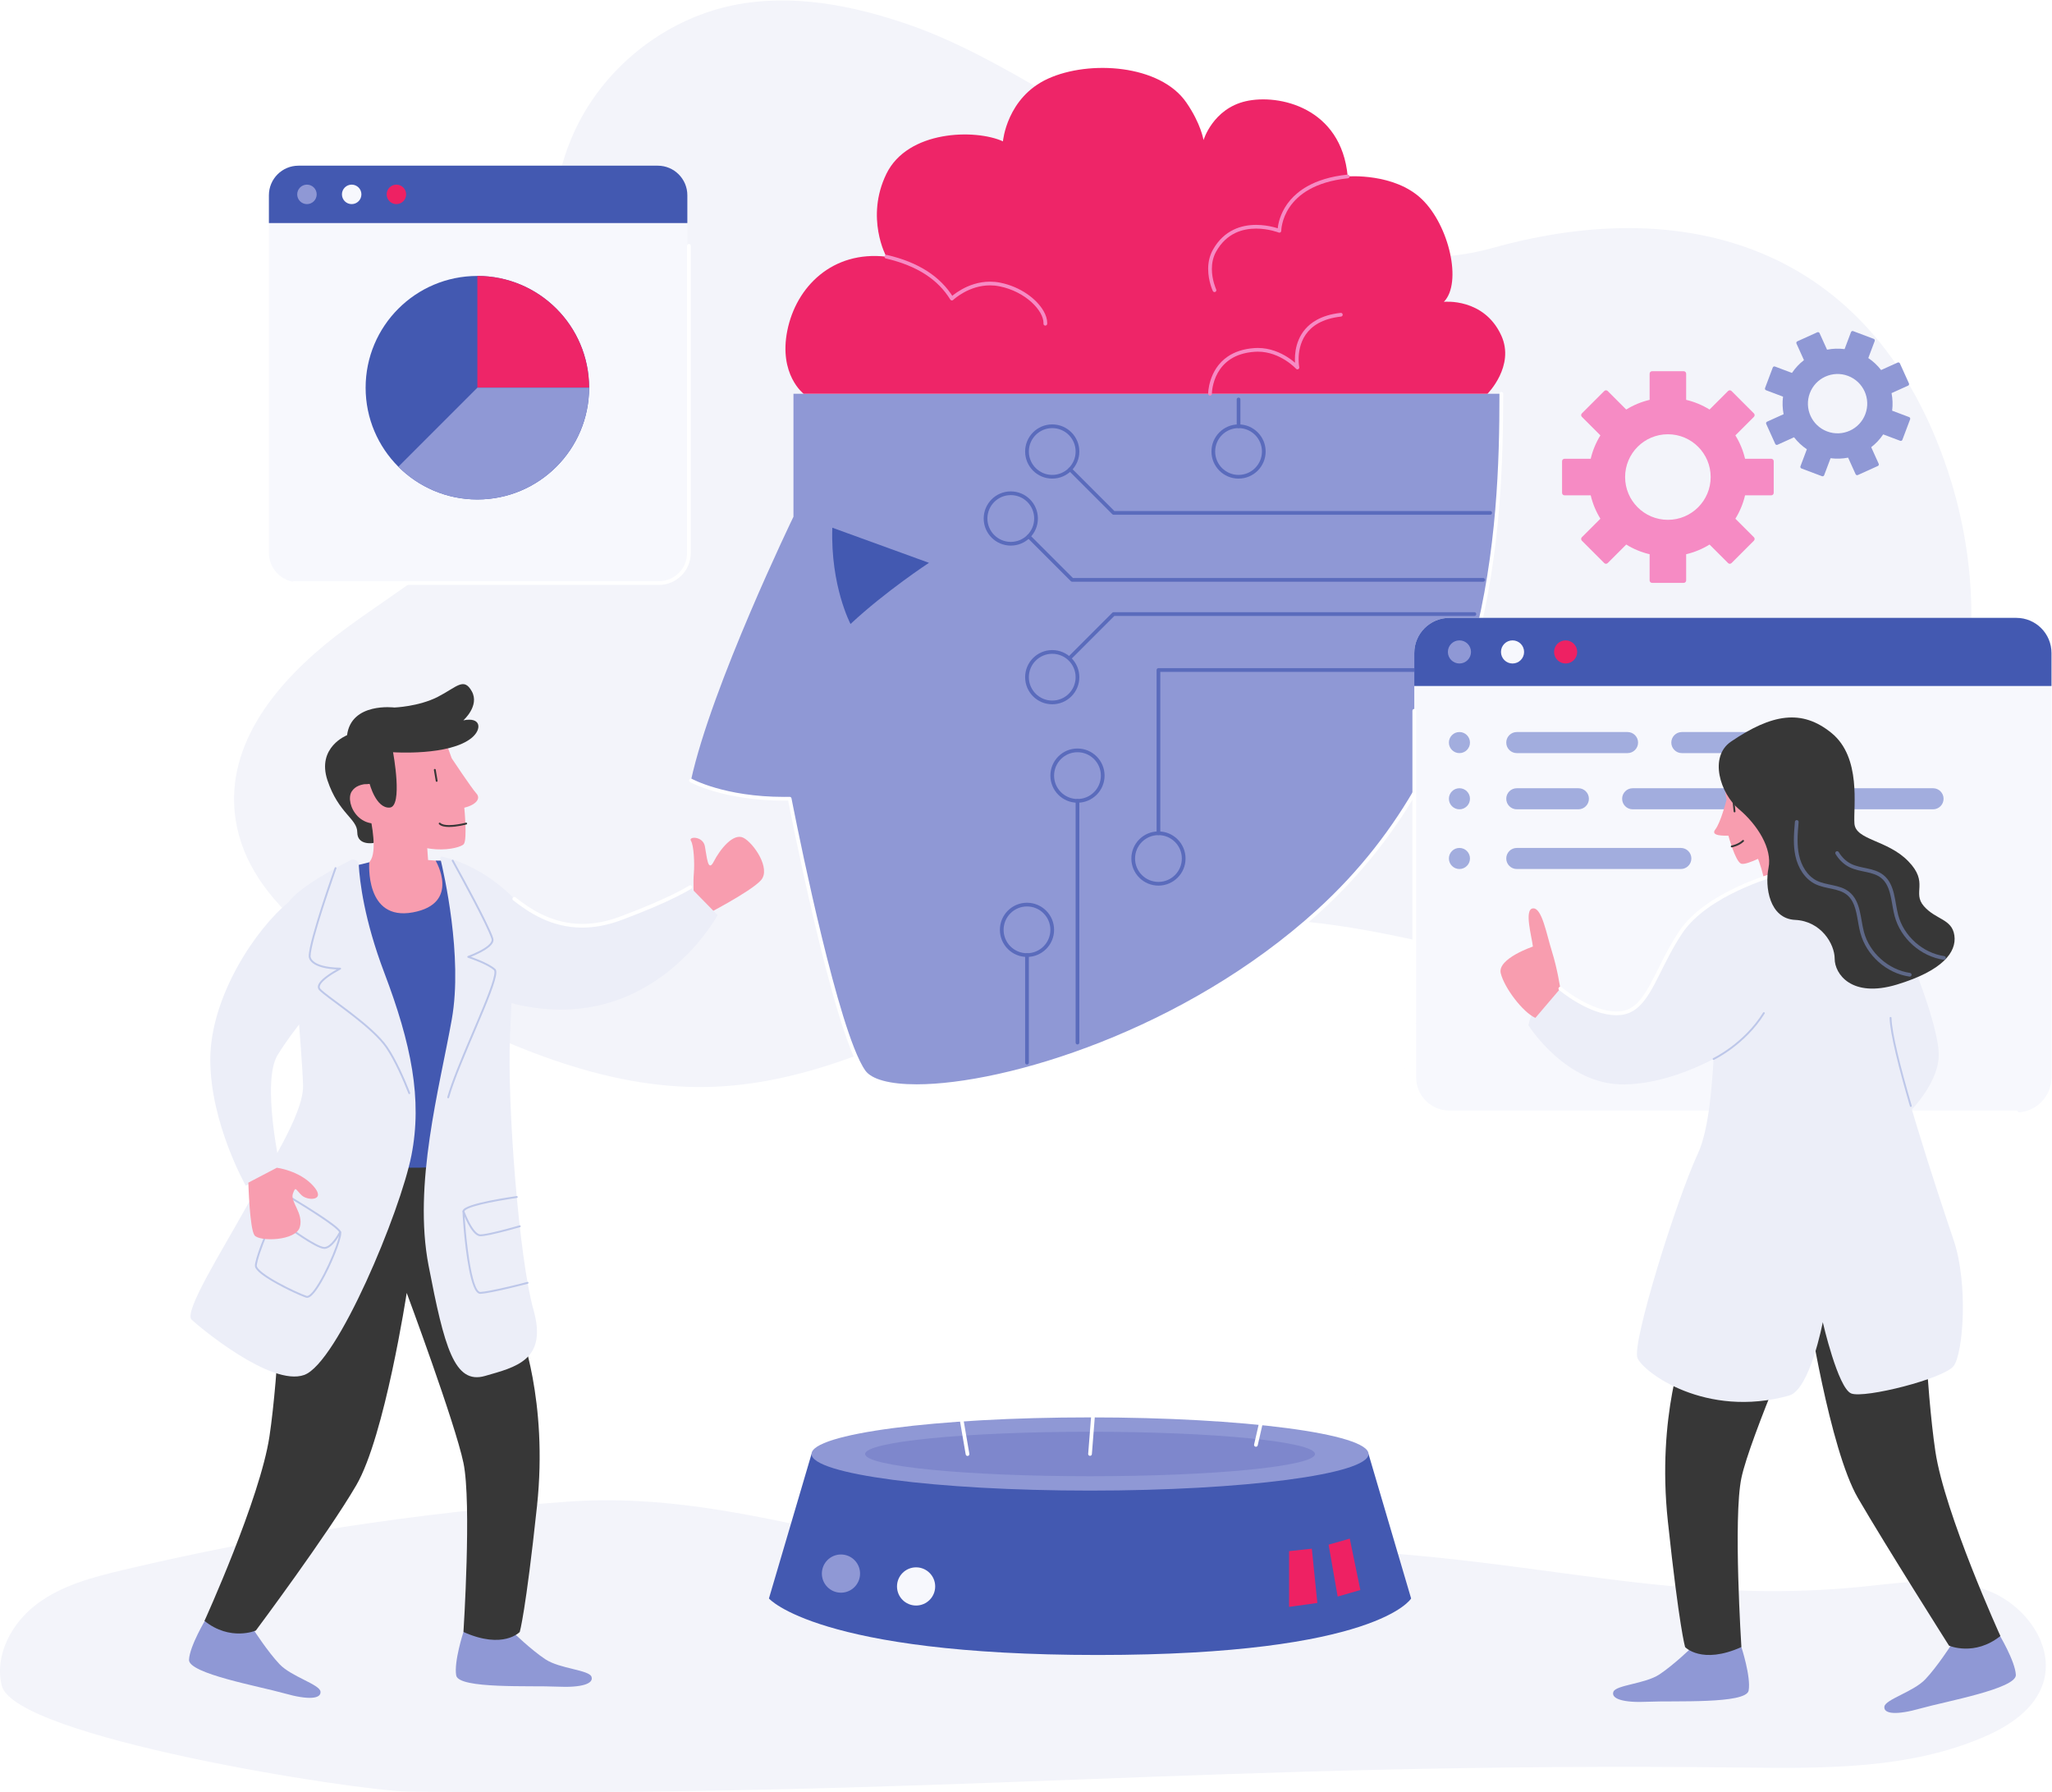 <svg xmlns:inkscape="http://www.inkscape.org/namespaces/inkscape" xmlns:sodipodi="http://sodipodi.sourceforge.net/DTD/sodipodi-0.dtd" xmlns:xlink="http://www.w3.org/1999/xlink" xmlns="http://www.w3.org/2000/svg" xmlns:svg="http://www.w3.org/2000/svg" id="svg2" width="1473.733" height="1287.067" viewBox="0 0 1473.733 1287.067"><defs id="defs6"><clipPath id="clipPath104"><path d="m 7101.43,1935.68 h -0.01 l 508.44,2127.5 v -0.03 L 7101.43,1935.68 m 508.43,2261.88 h -1287.47 0.01 1287.46 v 0" id="path102"></path></clipPath><linearGradient x1="0" y1="0" x2="1" y2="0" gradientUnits="userSpaceOnUse" gradientTransform="matrix(0,-2375.12,-2375.12,0,5867.65,4197.56)" spreadMethod="pad" id="linearGradient110"><stop style="stop-opacity:1;stop-color:#939cd7" offset="0" id="stop106"></stop><stop style="stop-opacity:1;stop-color:#939cd7" offset="1" id="stop108"></stop></linearGradient><clipPath id="clipPath120"><path d="m 6278.55,4197.56 h -463.31 v 0 h 463.32 -0.01" id="path118"></path></clipPath><linearGradient x1="0" y1="0" x2="1" y2="0" gradientUnits="userSpaceOnUse" gradientTransform="matrix(0,-2375.12,-2375.12,0,5867.65,4197.56)" spreadMethod="pad" id="linearGradient126"><stop style="stop-opacity:1;stop-color:#939cd7" offset="0" id="stop122"></stop><stop style="stop-opacity:1;stop-color:#939cd7" offset="1" id="stop124"></stop></linearGradient><clipPath id="clipPath136"><path d="m 6322.39,4197.56 h -43.84 43.85 -0.01" id="path134"></path></clipPath><linearGradient x1="0" y1="0" x2="1" y2="0" gradientUnits="userSpaceOnUse" gradientTransform="matrix(0,-2375.12,-2375.12,0,5867.65,4197.56)" spreadMethod="pad" id="linearGradient142"><stop style="stop-opacity:1;stop-color:#939cd7" offset="0" id="stop138"></stop><stop style="stop-opacity:1;stop-color:#939cd7" offset="1" id="stop140"></stop></linearGradient><clipPath id="clipPath152"><path d="m 5795.24,4197.56 h -252 v 0 h 252 v 0" id="path150"></path></clipPath><linearGradient x1="0" y1="0" x2="1" y2="0" gradientUnits="userSpaceOnUse" gradientTransform="matrix(0,-2375.12,-2375.12,0,5867.65,4197.56)" spreadMethod="pad" id="linearGradient158"><stop style="stop-opacity:1;stop-color:#939cd7" offset="0" id="stop154"></stop><stop style="stop-opacity:1;stop-color:#939cd7" offset="1" id="stop156"></stop></linearGradient><clipPath id="clipPath168"><path d="m 4517.01,4197.56 h -423.69 v 0 h 423.69 v 0" id="path166"></path></clipPath><linearGradient x1="0" y1="0" x2="1" y2="0" gradientUnits="userSpaceOnUse" gradientTransform="matrix(0,-2375.12,-2375.12,0,5867.65,4197.56)" spreadMethod="pad" id="linearGradient174"><stop style="stop-opacity:1;stop-color:#939cd7" offset="0" id="stop170"></stop><stop style="stop-opacity:1;stop-color:#939cd7" offset="1" id="stop172"></stop></linearGradient><clipPath id="clipPath184"><path d="m 5523.24,4197.56 h -985.32 v 0 h 985.32 v 0" id="path182"></path></clipPath><linearGradient x1="0" y1="0" x2="1" y2="0" gradientUnits="userSpaceOnUse" gradientTransform="matrix(0,-2375.12,-2375.12,0,5867.65,4197.56)" spreadMethod="pad" id="linearGradient190"><stop style="stop-opacity:1;stop-color:#939cd7" offset="0" id="stop186"></stop><stop style="stop-opacity:1;stop-color:#939cd7" offset="1" id="stop188"></stop></linearGradient><clipPath id="clipPath200"><path d="m 4537.92,4197.56 h -20.91 v 0 h 20.91 v 0" id="path198"></path></clipPath><linearGradient x1="0" y1="0" x2="1" y2="0" gradientUnits="userSpaceOnUse" gradientTransform="matrix(0,-2375.12,-2375.12,0,5867.65,4197.56)" spreadMethod="pad" id="linearGradient206"><stop style="stop-opacity:1;stop-color:#939cd7" offset="0" id="stop202"></stop><stop style="stop-opacity:1;stop-color:#939cd7" offset="1" id="stop204"></stop></linearGradient><clipPath id="clipPath216"><path d="m 5815.24,4197.56 h -20 v 0 h 20 v 0" id="path214"></path></clipPath><linearGradient x1="0" y1="0" x2="1" y2="0" gradientUnits="userSpaceOnUse" gradientTransform="matrix(0,-2375.12,-2375.12,0,5867.65,4197.56)" spreadMethod="pad" id="linearGradient222"><stop style="stop-opacity:1;stop-color:#939cd7" offset="0" id="stop218"></stop><stop style="stop-opacity:1;stop-color:#939cd7" offset="1" id="stop220"></stop></linearGradient><clipPath id="clipPath232"><path d="m 5543.24,4197.56 h -20 v 0 h 20 v 0" id="path230"></path></clipPath><linearGradient x1="0" y1="0" x2="1" y2="0" gradientUnits="userSpaceOnUse" gradientTransform="matrix(0,-2375.12,-2375.12,0,5867.65,4197.56)" spreadMethod="pad" id="linearGradient238"><stop style="stop-opacity:1;stop-color:#939cd7" offset="0" id="stop234"></stop><stop style="stop-opacity:1;stop-color:#939cd7" offset="1" id="stop236"></stop></linearGradient><clipPath id="clipPath248"><path d="m 7629.86,4146.85 v 0.02 l 12.12,50.69 h -12.12 v 0 h 12.12 l -12.12,-50.71" id="path246"></path></clipPath><linearGradient x1="0" y1="0" x2="1" y2="0" gradientUnits="userSpaceOnUse" gradientTransform="matrix(0,-2375.12,-2375.12,0,5867.65,4197.56)" spreadMethod="pad" id="linearGradient254"><stop style="stop-opacity:1;stop-color:#939cd7" offset="0" id="stop250"></stop><stop style="stop-opacity:1;stop-color:#939cd7" offset="1" id="stop252"></stop></linearGradient><clipPath id="clipPath264"><path d="m 7609.86,4063.15 v 0.03 l 20,83.69 v -0.02 l -20,-83.7 m 20,134.41 h -20 v 0 h 20 v 0" id="path262"></path></clipPath><linearGradient x1="0" y1="0" x2="1" y2="0" gradientUnits="userSpaceOnUse" gradientTransform="matrix(0,-2375.12,-2375.12,0,5867.65,4197.56)" spreadMethod="pad" id="linearGradient270"><stop style="stop-opacity:1;stop-color:#939cd7" offset="0" id="stop266"></stop><stop style="stop-opacity:1;stop-color:#939cd7" offset="1" id="stop268"></stop></linearGradient><clipPath id="clipPath280"><path d="m 7074.36,1822.44 v 0 l 27.06,113.24 h 0.01 l -27.07,-113.24" id="path278"></path></clipPath><linearGradient x1="0" y1="0" x2="1" y2="0" gradientUnits="userSpaceOnUse" gradientTransform="matrix(0,-2375.12,-2375.12,0,5867.65,4197.56)" spreadMethod="pad" id="linearGradient286"><stop style="stop-opacity:1;stop-color:#939cd7" offset="0" id="stop282"></stop><stop style="stop-opacity:1;stop-color:#939cd7" offset="1" id="stop284"></stop></linearGradient><clipPath id="clipPath296"><path d="m 4634.32,1933.8 -456,1908.08 c 142.76,29.01 282.83,71.22 421.28,121.59 15.78,-36.19 31.19,-65.65 46.3,-86.93 20.58,-28.72 57.32,-48.9 106.74,-62.43 49.52,-13.47 112.19,-20.18 185.84,-20.19 242.74,0.04 605.18,73.14 997.32,227.72 126.8,50.01 256.71,108.55 386.59,175.92 h 1287.47 v -134.38 l -508.44,-2127.5 c -271.46,50.77 -720.54,83.95 -1228.57,83.95 -514.3,0 -968.17,-34 -1238.53,-85.83" id="path294"></path></clipPath><clipPath id="clipPath308"><path d="m 4178.32,3841.88 -85,355.68 h 423.69 c 21.95,-72.22 43.87,-137.55 65.22,-191.98 5.84,-14.88 11.63,-28.94 17.37,-42.11 -138.45,-50.37 -278.52,-92.58 -421.28,-121.59" id="path306"></path></clipPath><clipPath id="clipPath320"><path d="m 4938.71,3813.92 c -0.08,0 -0.14,0 -0.23,0 -0.06,0 -0.12,0 -0.18,0 -72.34,0 -133.43,6.68 -180.4,19.49 -47.08,12.77 -79.52,31.81 -95.7,54.72 -18.87,26.46 -39.82,69.77 -61.35,124.75 -20.52,52.29 -41.68,115.13 -62.93,184.68 h 985.32 v -266.84 c 0,-5.52 4.48,-10 10,-10 5.52,0 10,4.48 10,10 v 266.84 h 252 v -158.89 c 0,-5.52 4.48,-10 10,-10 5.52,0 10,4.48 10,10 v 158.89 h 463.31 c -117.69,-59.63 -235.16,-112 -350.09,-157.31 -389.96,-153.81 -750.82,-226.33 -989.75,-226.33" id="path318"></path></clipPath><clipPath id="clipPath332"><path d="m 4938.48,3793.92 c -73.65,0.01 -136.32,6.72 -185.84,20.19 -49.42,13.53 -86.16,33.71 -106.74,62.43 -15.11,21.28 -30.52,50.74 -46.3,86.93 -5.74,13.17 -11.53,27.23 -17.37,42.11 -21.35,54.43 -43.27,119.76 -65.22,191.98 h 20.91 c 21.25,-69.55 42.41,-132.39 62.93,-184.68 21.53,-54.98 42.48,-98.29 61.35,-124.75 16.18,-22.91 48.62,-41.95 95.7,-54.72 46.97,-12.81 108.06,-19.49 180.4,-19.49 0.06,0 0.12,0 0.18,0 0.09,0 0.15,0 0.23,0 238.93,0 599.79,72.52 989.75,226.33 114.93,45.31 232.4,97.68 350.09,157.31 h 43.84 C 6192.51,4130.19 6062.6,4071.65 5935.8,4021.64 5543.66,3867.06 5181.22,3793.96 4938.48,3793.92" id="path330"></path></clipPath><clipPath id="clipPath344"><path d="m 5805.24,4028.67 c -5.52,0 -10,4.48 -10,10 v 158.89 h 20 v -158.89 c 0,-5.52 -4.48,-10 -10,-10" id="path342"></path></clipPath><clipPath id="clipPath356"><path d="m 5533.24,3920.72 c -5.52,0 -10,4.48 -10,10 v 266.84 h 20 v -266.84 c 0,-5.52 -4.48,-10 -10,-10" id="path354"></path></clipPath><clipPath id="clipPath368"><path d="m 7629.86,4146.87 v 50.69 h 12.12 l -12.12,-50.69" id="path366"></path></clipPath><clipPath id="clipPath380"><path d="m 7609.86,4063.18 v 134.38 h 20 v -50.69 l -20,-83.69" id="path378"></path></clipPath><clipPath id="clipPath392"><path d="M 7074.36,1822.44 H 4660.94 l -26.62,111.36 c 270.36,51.83 724.23,85.83 1238.53,85.83 508.03,0 957.11,-33.18 1228.57,-83.95 l -27.06,-113.24" id="path390"></path></clipPath></defs><g id="g8" transform="matrix(1.333,0,0,-1.333,0,1287.067)"><g id="g10" transform="scale(0.1)"><path d="m 4900.28,9521.27 c -304.42,105.87 -633.51,170.44 -949.33,106.04 -377.5,-76.97 -710.5,-346.31 -864.69,-699.38 -257.85,-590.44 -24.27,-1326.68 -346.66,-1884.5 -195.43,-338.13 -555.49,-538.45 -870.56,-769.2 -315.07,-230.77 -620.03,-556.13 -607.61,-946.47 15.43,-485.18 496.14,-805.92 927.61,-1028.34 511.44,-263.61 1057.25,-515 1632.42,-499.48 980.05,26.45 1803.89,814.35 2780.94,895.49 400.85,33.29 802.11,-55 1201.28,-143.29 494,-109.26 984.79,-218.53 1467.61,-97.35 531.79,133.47 973.41,548.19 1186.91,1053.24 213.4,505.04 209,1088.63 36.7,1609.16 -386.3,1167.34 -1352.6,1510.53 -2454.72,1201.98 -1073.21,-300.46 -2174.27,866.32 -3139.9,1202.1" style="fill:#f3f4fa;fill-opacity:1;fill-rule:nonzero;stroke:none" id="path12"></path><path d="M 666.629,1198.46 C 502.211,1159.53 333.586,1115.6 198.523,1014.08 63.453,912.57 -31.141,738.68 9.516,574.691 78.66,295.742 1914.51,7.082 2201.88,3.789 5093.47,-29.32 6513.13,166.199 9404.73,133.09 c 434.87,-4.981 884.57,-7.129 1284.07,164.879 135.8,58.523 273,148.133 318.8,288.781 66.1,202.852 -96.3,422.36 -295.4,499 -199.1,76.63 -420.9,49.83 -633,26.57 -1387.67,-152.199 -2216.05,361.12 -4170.62,147.22 -995.74,-108.96 -1836.03,379.67 -2850.55,306.11 -805.2,-58.39 -1605.8,-181.22 -2391.401,-367.19" style="fill:#f3f4fa;fill-opacity:1;fill-rule:nonzero;stroke:none" id="path14"></path><path d="m 4274.98,7534.22 v -662.53 c 0,0 -441.94,-912.83 -552.24,-1420.77 0,0 187.62,-104.71 531.84,-98.3 0,0 241.52,-1248.36 399.47,-1470.29 157.96,-221.92 1513.74,15.28 2448.31,864.16 934.57,848.87 986.41,2054.52 986.41,2787.73 H 4274.98" style="fill:#8f98d5;fill-opacity:1;fill-rule:nonzero;stroke:none" id="path16"></path><path d="m 3717.87,5442.19 c 1.11,-0.63 179.45,-99.85 506.43,-99.85 10.01,0 20.17,0.09 30.46,0.28 l -0.18,10 -9.82,-1.9 c 0.01,-0.07 60.41,-312.25 140.59,-652.32 40.09,-170.03 85.12,-347.03 130.08,-495.6 22.48,-74.3 44.93,-141.48 66.8,-197.22 21.9,-55.78 43.06,-100.02 63.67,-129.04 20.58,-28.72 57.32,-48.9 106.74,-62.43 49.52,-13.47 112.19,-20.18 185.84,-20.19 242.74,0.04 605.18,73.14 997.32,227.72 392.07,154.61 813.61,390.77 1173.28,717.44 469.01,425.99 716.52,941.62 846.63,1442.13 130.12,500.53 143.05,986.15 143.06,1353.01 0,5.53 -4.48,10 -10,10 -5.53,0 -10,-4.47 -10,-10 0.01,-366.35 -12.99,-850.17 -142.42,-1347.98 -129.46,-497.83 -375.15,-1009.46 -840.71,-1432.35 -357.44,-324.68 -777,-559.8 -1167.18,-713.64 -390.11,-153.87 -751.06,-226.38 -989.98,-226.33 -72.41,-0.01 -133.58,6.67 -180.58,19.49 -47.08,12.77 -79.52,31.81 -95.7,54.72 -18.87,26.46 -39.82,69.77 -61.35,124.75 -75.6,192.64 -159.9,528.46 -225.06,815.61 -32.59,143.62 -60.45,275.14 -80.15,370.75 -9.85,47.81 -17.66,86.64 -23.01,113.51 -5.35,26.87 -8.23,41.73 -8.23,41.77 -0.93,4.77 -5.15,8.19 -10.01,8.1 -10.17,-0.19 -20.2,-0.28 -30.09,-0.28 -161.45,0 -285.89,24.49 -369.84,48.89 -41.97,12.21 -73.83,24.39 -95.11,33.48 -10.65,4.55 -18.65,8.32 -23.96,10.94 -2.65,1.31 -4.63,2.33 -5.93,3.01 l -1.44,0.77 -0.4,0.22 c -4.83,2.69 -10.92,0.96 -13.61,-3.86 -2.69,-4.82 -0.97,-10.91 3.86,-13.6" style="fill:#ffffff;fill-opacity:1;fill-rule:nonzero;stroke:none" id="path18"></path><path d="m 4329.65,7534.22 c 0,0 -135.09,103.4 -87.81,339.81 47.28,236.42 243.17,432.3 533.62,398.52 0,0 -114.83,209.4 0,445.82 114.83,236.41 479.58,243.16 628.18,175.61 0,0 20.26,236.42 243.16,337.73 222.91,101.33 603.8,75.95 744.82,-128.33 79.26,-114.83 92.76,-202.64 92.76,-202.64 0,0 50.35,168.87 227.83,209.39 177.46,40.53 515.19,-33.77 548.96,-405.27 0,0 249.92,20.26 398.53,-121.59 148.6,-141.85 219.15,-452.56 119.7,-553.88 0,0 216.12,22.82 309.37,-181.73 74.76,-164 -74.35,-313.44 -74.35,-313.44 H 4329.65" style="fill:#ee2568;fill-opacity:1;fill-rule:nonzero;stroke:none" id="path20"></path><path d="m 4773.2,8262.81 c 84.75,-19.64 155,-48.22 212.26,-85.21 57.25,-37.01 101.57,-82.39 134.64,-136.11 1.6,-2.59 4.25,-4.3 7.26,-4.68 3.01,-0.38 6,0.61 8.19,2.71 l 0.17,0.16 c 2.09,1.98 23.55,21.75 58.54,40.87 35.01,19.14 83.44,37.56 139.69,37.55 16.28,0 33.22,-1.53 50.74,-5.04 70.66,-14.11 130.51,-47.13 172.39,-85.07 20.93,-18.96 37.35,-39.14 48.4,-58.57 11.08,-19.42 16.68,-38.04 16.65,-53.67 0,-1.29 -0.04,-2.55 -0.11,-3.81 -0.32,-5.51 3.89,-10.24 9.4,-10.56 5.52,-0.32 10.24,3.89 10.56,9.41 0.1,1.63 0.15,3.29 0.15,4.96 -0.03,20.32 -6.98,41.95 -19.27,63.57 -18.47,32.41 -49.15,65 -89.13,92.47 -39.98,27.45 -89.31,49.72 -145.12,60.88 -18.85,3.77 -37.13,5.43 -54.66,5.43 -62.64,-0.02 -115.57,-21.06 -152.82,-41.97 -37.28,-20.92 -59.01,-41.78 -59.44,-42.19 l 6.93,-7.21 8.52,5.24 c -34.61,56.26 -81.25,103.94 -140.83,142.43 -59.59,38.49 -132.07,67.84 -218.6,87.9 -5.38,1.24 -10.75,-2.11 -11.99,-7.49 -1.25,-5.38 2.1,-10.75 7.48,-12" style="fill:#f68bc4;fill-opacity:1;fill-rule:nonzero;stroke:none" id="path22"></path><path d="m 7260.13,8714.8 c -92.83,-9.74 -163.07,-33.02 -216.12,-62.82 -79.61,-44.66 -120.14,-104 -140.33,-152.34 -20.24,-48.36 -20.47,-85.7 -20.48,-87.75 l 0.02,-0.66 9.98,0.63 3.7,9.29 c -0.69,0.24 -57.1,22.73 -129.21,22.77 -38.47,0 -81.53,-6.45 -122.7,-26.57 -41.17,-20.08 -80.23,-53.97 -110.18,-107.59 -19.15,-34.25 -25.44,-70.51 -25.44,-103.3 0.07,-65.63 24.83,-118.02 25.12,-118.76 2.35,-4.99 8.31,-7.14 13.31,-4.79 5,2.35 7.14,8.31 4.79,13.3 l -0.04,0.09 c -1.12,2.33 -23.24,51.5 -23.18,110.16 0.01,30.29 5.8,62.96 22.9,93.54 28.16,50.29 63.8,80.92 101.5,99.38 37.69,18.43 77.66,24.54 113.92,24.54 33.97,0.01 64.6,-5.37 86.65,-10.74 11.02,-2.69 19.9,-5.38 25.98,-7.37 3.04,-1 5.38,-1.83 6.93,-2.4 l 1.75,-0.64 0.51,-0.2 c 3.2,-1.27 6.78,-0.82 9.57,1.2 2.78,2.02 4.32,5.29 4.1,8.72 l -9.53,-0.6 h 9.55 l -0.02,0.6 -9.53,-0.6 h 9.55 c -0.03,0.37 0.17,62 44.69,127.58 22.28,32.83 55.58,66.79 105.92,95.07 50.34,28.27 117.8,50.85 208.4,60.37 5.5,0.58 9.48,5.5 8.91,10.99 -0.58,5.49 -5.5,9.48 -10.99,8.9" style="fill:#f68bc4;fill-opacity:1;fill-rule:nonzero;stroke:none" id="path24"></path><path d="m 6529.37,7534.22 0.01,0.48 c 0.05,5.65 1.98,59.19 31.74,112.1 14.87,26.49 36.55,52.85 68.5,73.64 31.96,20.77 74.32,36.09 131.15,39.9 5.42,0.36 10.77,0.53 16.05,0.53 60.65,0.02 112.28,-22.93 148.81,-46.12 18.25,-11.58 32.69,-23.18 42.51,-31.83 4.9,-4.33 8.66,-7.92 11.16,-10.4 1.25,-1.24 2.19,-2.21 2.8,-2.85 l 0.67,-0.71 0.18,-0.18 c 3.03,-3.33 7.9,-4.22 11.91,-2.18 4.01,2.04 6.16,6.49 5.27,10.9 l -0.02,0.12 c -0.31,1.57 -3.36,18.06 -3.36,42.12 -0.02,35.78 6.8,87.97 38.31,133.41 15.77,22.75 37.68,43.98 68.45,61.08 30.78,17.09 70.51,30.05 121.88,35.74 5.49,0.61 9.44,5.55 8.83,11.04 -0.6,5.49 -5.55,9.45 -11.04,8.84 -53.53,-5.93 -95.95,-19.56 -129.38,-38.13 -50.18,-27.82 -79.8,-66.81 -96.4,-105.68 -16.66,-38.9 -20.64,-77.64 -20.65,-106.3 0.01,-27.46 3.69,-45.73 3.78,-46.21 l 9.8,1.99 7.38,6.74 c -0.41,0.44 -22.73,24.85 -61.36,49.38 -38.62,24.49 -93.74,49.21 -159.53,49.23 -5.72,0 -11.51,-0.19 -17.38,-0.58 -61.67,-4.09 -108.68,-21.38 -144.08,-45.31 -53.16,-35.91 -79.66,-86.21 -92.8,-127.12 -13.15,-40.96 -13.18,-72.86 -13.19,-73.64 0,-5.52 4.48,-10 10,-10 5.53,0 10,4.48 10,10" style="fill:#f68bc4;fill-opacity:1;fill-rule:nonzero;stroke:none" id="path26"></path><path d="m 4484.4,6812.55 520.71,-189.16 c 0,0 -233.95,-153.4 -422.6,-329.5 0,0 -108.37,204.17 -98.11,518.66" style="fill:#4359b1;fill-opacity:1;fill-rule:nonzero;stroke:none" id="path28"></path><path d="M 8028.95,6902.48 H 6003.96 l -231.48,231.47 c -3.91,3.91 -10.24,3.91 -14.14,0 -3.91,-3.9 -3.91,-10.24 0,-14.14 l 234.4,-234.4 c 1.86,-1.86 4.44,-2.93 7.07,-2.93 h 2029.14 c 5.53,0 10,4.48 10,10 0,5.52 -4.47,10 -10,10" style="fill:#5a6bbc;fill-opacity:1;fill-rule:nonzero;stroke:none" id="path30"></path><path d="m 5805.24,7223.05 h -10 c 0,-34.82 -14.09,-66.26 -36.9,-89.1 -22.84,-22.81 -54.28,-36.9 -89.1,-36.9 -34.83,0 -66.26,14.08 -89.1,36.9 -22.81,22.84 -36.89,54.28 -36.9,89.1 0.01,34.83 14.09,66.26 36.9,89.1 22.84,22.82 54.27,36.9 89.1,36.9 34.82,0 66.26,-14.08 89.1,-36.9 22.81,-22.84 36.9,-54.27 36.9,-89.1 h 10 10 c 0,80.64 -65.36,146 -146,146 -80.64,0 -145.99,-65.36 -146,-146 0.01,-80.64 65.36,-146 146,-146 80.64,0 146,65.36 146,146 h -10" style="fill:#5a6bbc;fill-opacity:1;fill-rule:nonzero;stroke:none" id="path32"></path><path d="M 7943.8,6357.32 H 5999.81 c -2.63,0 -5.21,-1.07 -7.07,-2.93 l -234.4,-234.4 c -3.91,-3.9 -3.91,-10.24 0,-14.14 3.9,-3.91 10.23,-3.91 14.14,0 l 231.47,231.47 H 7943.8 c 5.52,0 10,4.48 10,10 0,5.52 -4.48,10 -10,10" style="fill:#5a6bbc;fill-opacity:1;fill-rule:nonzero;stroke:none" id="path34"></path><path d="m 5805.24,6007.27 h 10 c 0,80.64 -65.36,146 -146,146 -80.64,0 -145.99,-65.36 -146,-146 0.01,-80.64 65.36,-146 146,-146 80.64,0 146,65.36 146,146 h -10 -10 c 0,-34.83 -14.09,-66.27 -36.9,-89.1 -22.84,-22.82 -54.27,-36.9 -89.1,-36.9 -34.83,0 -66.26,14.08 -89.1,36.9 -22.81,22.83 -36.89,54.27 -36.9,89.1 0.01,34.82 14.09,66.26 36.9,89.1 22.84,22.81 54.27,36.9 89.1,36.9 34.82,0 66.26,-14.09 89.1,-36.9 22.81,-22.84 36.9,-54.28 36.9,-89.1 h 10" style="fill:#5a6bbc;fill-opacity:1;fill-rule:nonzero;stroke:none" id="path36"></path><path d="m 6377.48,5030.43 h 10 c -0.01,80.64 -65.36,146 -146.01,146.01 -80.63,-0.01 -145.99,-65.37 -145.99,-146.01 0,-80.63 65.36,-145.99 145.99,-146 80.65,0.01 146,65.37 146.01,146 h -10 -10 c -0.01,-34.82 -14.09,-66.26 -36.91,-89.09 -22.83,-22.82 -54.27,-36.9 -89.1,-36.91 -34.82,0.01 -66.26,14.09 -89.09,36.91 -22.82,22.83 -36.9,54.27 -36.9,89.09 0,34.83 14.08,66.27 36.9,89.1 22.83,22.82 54.27,36.9 89.09,36.91 34.83,-0.01 66.27,-14.09 89.1,-36.91 22.82,-22.83 36.9,-54.27 36.91,-89.1 h 10" style="fill:#5a6bbc;fill-opacity:1;fill-rule:nonzero;stroke:none" id="path38"></path><path d="m 6809.07,7223.05 h 10 c -0.01,80.64 -65.36,146 -146.01,146 -80.63,0 -145.99,-65.36 -146,-146 0.01,-80.64 65.37,-146 146,-146 80.65,0 146,65.36 146.01,146 h -10 -10 c -0.01,-34.82 -14.09,-66.26 -36.91,-89.1 -22.83,-22.81 -54.27,-36.9 -89.1,-36.9 -34.82,0 -66.26,14.09 -89.09,36.9 -22.82,22.84 -36.91,54.28 -36.91,89.1 0,34.83 14.09,66.26 36.91,89.1 22.83,22.82 54.27,36.9 89.09,36.9 34.83,0 66.27,-14.08 89.1,-36.9 22.82,-22.84 36.9,-54.27 36.91,-89.1 h 10" style="fill:#5a6bbc;fill-opacity:1;fill-rule:nonzero;stroke:none" id="path40"></path><path d="m 5941.25,5477 h 10 c -0.01,80.64 -65.36,146 -146.01,146 -80.63,0 -146,-65.36 -146,-146 0,-80.64 65.37,-145.99 146,-146 80.65,0.01 146,65.36 146.01,146 h -10 -10 c -0.01,-34.82 -14.09,-66.26 -36.91,-89.09 -22.83,-22.82 -54.27,-36.9 -89.1,-36.91 -34.82,0.01 -66.26,14.09 -89.1,36.91 -22.81,22.83 -36.9,54.27 -36.9,89.09 0,34.83 14.09,66.27 36.9,89.1 22.84,22.82 54.28,36.9 89.1,36.9 34.83,0 66.27,-14.08 89.1,-36.9 22.82,-22.83 36.9,-54.27 36.91,-89.1 h 10" style="fill:#5a6bbc;fill-opacity:1;fill-rule:nonzero;stroke:none" id="path42"></path><path d="M 7991.11,6541.56 H 5780.66 l -231.46,231.48 c -3.91,3.9 -10.24,3.9 -14.14,0 -3.91,-3.91 -3.91,-10.24 0,-14.14 l 234.39,-234.41 c 1.86,-1.86 4.44,-2.93 7.07,-2.93 h 2214.59 c 5.52,0 10,4.48 10,10 0,5.53 -4.48,10 -10,10" style="fill:#5a6bbc;fill-opacity:1;fill-rule:nonzero;stroke:none" id="path44"></path><path d="m 5581.96,6862.13 h -10 c 0,-34.82 -14.09,-66.26 -36.9,-89.09 -22.84,-22.82 -54.28,-36.9 -89.1,-36.91 -34.83,0.01 -66.27,14.09 -89.1,36.91 -22.82,22.83 -36.91,54.27 -36.91,89.09 0,34.83 14.09,66.27 36.91,89.1 22.83,22.82 54.27,36.9 89.1,36.91 34.82,-0.01 66.26,-14.09 89.1,-36.91 22.81,-22.83 36.9,-54.27 36.9,-89.1 h 10 10 c -0.01,80.64 -65.36,146 -146,146.01 -80.64,-0.01 -146,-65.37 -146.01,-146.01 0.01,-80.64 65.37,-145.99 146.01,-146 80.64,0.01 145.99,65.37 146,146 h -10" style="fill:#5a6bbc;fill-opacity:1;fill-rule:nonzero;stroke:none" id="path46"></path><path d="M 7806.39,6056.04 H 6241.47 c -2.63,0 -5.21,-1.07 -7.07,-2.93 -1.86,-1.87 -2.93,-4.44 -2.93,-7.07 v -879.6 c 0,-5.53 4.48,-10 10,-10 5.53,0 10,4.47 10,10 v 869.6 h 1554.92 c 5.53,0 10,4.47 10,10 0,5.52 -4.47,10 -10,10" style="fill:#5a6bbc;fill-opacity:1;fill-rule:nonzero;stroke:none" id="path48"></path><path d="M 5815.24,4038.67 V 5341 c 0,5.52 -4.48,10 -10,10 -5.52,0 -10,-4.48 -10,-10 V 4038.67 c 0,-5.52 4.48,-10 10,-10 5.52,0 10,4.48 10,10" style="fill:#5a6bbc;fill-opacity:1;fill-rule:nonzero;stroke:none" id="path50"></path><path d="m 5669.24,4646.17 h 10 c -0.01,80.65 -65.37,146 -146,146.01 -80.64,-0.01 -146,-65.36 -146.01,-146.01 0.01,-80.63 65.37,-146 146.01,-146 80.64,0 145.99,65.37 146,146 h -10 -10 c -0.01,-34.82 -14.09,-66.26 -36.91,-89.09 -22.83,-22.82 -54.27,-36.91 -89.09,-36.91 -34.83,0 -66.27,14.09 -89.1,36.91 -22.82,22.83 -36.9,54.27 -36.91,89.09 0.01,34.83 14.09,66.27 36.91,89.1 22.83,22.82 54.27,36.9 89.1,36.91 34.82,-0.01 66.26,-14.09 89.09,-36.91 22.82,-22.83 36.9,-54.27 36.91,-89.1 h 10" style="fill:#5a6bbc;fill-opacity:1;fill-rule:nonzero;stroke:none" id="path52"></path><path d="m 5543.24,3930.72 v 579.45 c 0,5.52 -4.48,10 -10,10 -5.52,0 -10,-4.48 -10,-10 v -579.45 c 0,-5.52 4.48,-10 10,-10 5.52,0 10,4.48 10,10" style="fill:#5a6bbc;fill-opacity:1;fill-rule:nonzero;stroke:none" id="path54"></path><path d="m 6663.06,7503.57 v -144.52 c 0,-5.52 4.48,-10 10,-10 5.53,0 10,4.48 10,10 v 144.52 c 0,5.52 -4.47,10 -10,10 -5.52,0 -10,-4.48 -10,-10" style="fill:#5a6bbc;fill-opacity:1;fill-rule:nonzero;stroke:none" id="path56"></path><path d="M 10863.8,3662.48 H 7809.06 c -104.49,0 -189.2,84.71 -189.2,189.2 v 2285.88 c 0,104.5 84.71,189.21 189.2,189.21 h 3054.74 c 104.5,0 189.2,-84.71 189.2,-189.21 V 3851.68 c 0,-104.49 -84.7,-189.2 -189.2,-189.2" style="fill:#f7f8fd;fill-opacity:1;fill-rule:nonzero;stroke:none" id="path58"></path><path d="M 10863.8,3672.48 H 7809.06 c -49.52,0.01 -94.25,20.04 -126.71,52.49 -32.45,32.46 -52.48,77.2 -52.49,126.71 V 5826.3 c 0,5.52 -4.48,10 -10,10 -5.52,0 -10,-4.48 -10,-10 V 3851.68 c 0.01,-110.02 89.18,-199.19 199.2,-199.2 h 3054.74 c 5.5,0 10,4.48 10,10 0,5.53 -4.5,10 -10,10" style="fill:#ffffff;fill-opacity:1;fill-rule:nonzero;stroke:none" id="path60"></path><path d="M 10863.8,6326.77 H 7809.06 c -104.49,0 -189.2,-84.71 -189.2,-189.21 V 5959.78 H 11053 v 177.78 c 0,104.5 -84.7,189.21 -189.2,189.21" style="fill:#4359b1;fill-opacity:1;fill-rule:nonzero;stroke:none" id="path62"></path><path d="m 7925.45,6143.27 c 0,-34.4 -27.89,-62.29 -62.3,-62.29 -34.39,0 -62.28,27.89 -62.28,62.29 0,34.4 27.89,62.29 62.28,62.29 34.41,0 62.3,-27.89 62.3,-62.29" style="fill:#8f98d5;fill-opacity:1;fill-rule:nonzero;stroke:none" id="path64"></path><path d="m 7919.92,5655 c 0,-31.35 -25.42,-56.76 -56.77,-56.76 -31.35,0 -56.76,25.41 -56.76,56.76 0,31.35 25.41,56.76 56.76,56.76 31.35,0 56.77,-25.41 56.77,-56.76" style="fill:#a2adde;fill-opacity:1;fill-rule:nonzero;stroke:none" id="path66"></path><path d="m 8211.52,6143.27 c 0,-34.4 -27.88,-62.29 -62.28,-62.29 -34.41,0 -62.3,27.89 -62.3,62.29 0,34.4 27.89,62.29 62.3,62.29 34.4,0 62.28,-27.89 62.28,-62.29" style="fill:#f7f8fd;fill-opacity:1;fill-rule:nonzero;stroke:none" id="path68"></path><path d="m 8497.61,6143.27 c 0,-34.4 -27.9,-62.29 -62.3,-62.29 -34.4,0 -62.29,27.89 -62.29,62.29 0,34.4 27.89,62.29 62.29,62.29 34.4,0 62.3,-27.89 62.3,-62.29" style="fill:#ee2163;fill-opacity:1;fill-rule:nonzero;stroke:none" id="path70"></path><path d="m 8768.79,5598.24 h -596.62 c -31.35,0 -56.76,25.41 -56.76,56.76 0,31.34 25.41,56.76 56.76,56.76 h 596.62 c 31.35,0 56.76,-25.42 56.76,-56.76 0,-31.35 -25.41,-56.76 -56.76,-56.76" style="fill:#a2adde;fill-opacity:1;fill-rule:nonzero;stroke:none" id="path72"></path><path d="m 9658.05,5598.24 h -596.63 c -31.34,0 -56.75,25.41 -56.75,56.76 0,31.34 25.41,56.76 56.75,56.76 h 596.63 c 31.35,0 56.76,-25.42 56.76,-56.76 0,-31.35 -25.41,-56.76 -56.76,-56.76" style="fill:#a2adde;fill-opacity:1;fill-rule:nonzero;stroke:none" id="path74"></path><path d="m 7919.92,5352.27 c 0,-31.35 -25.42,-56.76 -56.77,-56.76 -31.35,0 -56.76,25.41 -56.76,56.76 0,31.35 25.41,56.76 56.76,56.76 31.35,0 56.77,-25.41 56.77,-56.76" style="fill:#a2adde;fill-opacity:1;fill-rule:nonzero;stroke:none" id="path76"></path><path d="m 8503.9,5295.51 h -331.73 c -31.35,0 -56.76,25.4 -56.76,56.76 0,31.35 25.41,56.76 56.76,56.76 h 331.73 c 31.36,0 56.76,-25.41 56.76,-56.76 0,-31.36 -25.4,-56.76 -56.76,-56.76" style="fill:#a2adde;fill-opacity:1;fill-rule:nonzero;stroke:none" id="path78"></path><path d="M 10414.9,5295.51 H 8796.54 c -31.36,0 -56.76,25.4 -56.76,56.76 0,31.35 25.4,56.76 56.76,56.76 h 1618.36 c 31.3,0 56.7,-25.41 56.7,-56.76 0,-31.36 -25.4,-56.76 -56.7,-56.76" style="fill:#a2adde;fill-opacity:1;fill-rule:nonzero;stroke:none" id="path80"></path><path d="m 7919.92,5030.63 c 0,-31.35 -25.42,-56.76 -56.77,-56.76 -31.35,0 -56.76,25.41 -56.76,56.76 0,31.34 25.41,56.75 56.76,56.75 31.35,0 56.77,-25.41 56.77,-56.75" style="fill:#a2adde;fill-opacity:1;fill-rule:nonzero;stroke:none" id="path82"></path><path d="m 9055.94,4973.87 h -883.77 c -31.35,0 -56.76,25.4 -56.76,56.76 0,31.35 25.41,56.75 56.76,56.75 h 883.77 c 31.35,0 56.76,-25.4 56.76,-56.75 0,-31.36 -25.41,-56.76 -56.76,-56.76" style="fill:#a2adde;fill-opacity:1;fill-rule:nonzero;stroke:none" id="path84"></path><path d="M 7373.36,1822.44 H 4372.35 l -229.51,-778.37 c 0,0 263.03,-304.429 1771.87,-304.429 1508.83,0 1688.16,304.429 1688.16,304.429 l -229.51,778.37" style="fill:#4359b1;fill-opacity:1;fill-rule:nonzero;stroke:none" id="path86"></path><path d="m 7373.36,1822.44 c 0,-108.9 -671.8,-197.18 -1500.51,-197.18 -828.7,0 -1500.5,88.28 -1500.5,197.18 0,108.91 671.8,197.19 1500.5,197.19 828.71,0 1500.51,-88.28 1500.51,-197.19" style="fill:#8f98d5;fill-opacity:1;fill-rule:nonzero;stroke:none" id="path88"></path><path d="m 4633.84,1178.16 c 0,-56.81 -46.06,-102.88 -102.88,-102.88 -56.82,0 -102.88,46.07 -102.88,102.88 0,56.82 46.06,102.89 102.88,102.89 56.82,0 102.88,-46.07 102.88,-102.89" style="fill:#8f98d5;fill-opacity:1;fill-rule:nonzero;stroke:none" id="path90"></path><path d="m 5038.59,1108.95 c 0,-56.82 -46.05,-102.88 -102.87,-102.88 -56.83,0 -102.88,46.06 -102.88,102.88 0,56.81 46.05,102.88 102.88,102.88 56.82,0 102.87,-46.07 102.87,-102.88" style="fill:#f7f8fd;fill-opacity:1;fill-rule:nonzero;stroke:none" id="path92"></path><path d="m 7158.26,1333.95 114,32.56 57.01,-276.85 -122.15,-35.28 -48.86,279.57" style="fill:#ee2163;fill-opacity:1;fill-rule:nonzero;stroke:none" id="path94"></path><path d="m 6945.34,1299.1 122.53,13.2 29.72,-292.36 -152.25,-21.17 v 300.33" style="fill:#ee2163;fill-opacity:1;fill-rule:nonzero;stroke:none" id="path96"></path><g id="g98"><g id="g100" clip-path="url(#clipPath104)"><path d="m 7101.43,1935.68 h -0.01 l 508.44,2127.5 v -0.03 L 7101.43,1935.68 m 508.43,2261.88 h -1287.47 0.01 1287.46 v 0" style="fill:url(#linearGradient110);fill-opacity:1;fill-rule:nonzero;stroke:none" id="path112"></path></g></g><g id="g114"><g id="g116" clip-path="url(#clipPath120)"><path d="m 6278.55,4197.56 h -463.31 v 0 h 463.32 -0.01" style="fill:url(#linearGradient126);fill-opacity:1;fill-rule:nonzero;stroke:none" id="path128"></path></g></g><g id="g130"><g id="g132" clip-path="url(#clipPath136)"><path d="m 6322.39,4197.56 h -43.84 43.85 -0.01" style="fill:url(#linearGradient142);fill-opacity:1;fill-rule:nonzero;stroke:none" id="path144"></path></g></g><g id="g146"><g id="g148" clip-path="url(#clipPath152)"><path d="m 5795.24,4197.56 h -252 v 0 h 252 v 0" style="fill:url(#linearGradient158);fill-opacity:1;fill-rule:nonzero;stroke:none" id="path160"></path></g></g><g id="g162"><g id="g164" clip-path="url(#clipPath168)"><path d="m 4517.01,4197.56 h -423.69 v 0 h 423.69 v 0" style="fill:url(#linearGradient174);fill-opacity:1;fill-rule:nonzero;stroke:none" id="path176"></path></g></g><g id="g178"><g id="g180" clip-path="url(#clipPath184)"><path d="m 5523.24,4197.56 h -985.32 v 0 h 985.32 v 0" style="fill:url(#linearGradient190);fill-opacity:1;fill-rule:nonzero;stroke:none" id="path192"></path></g></g><g id="g194"><g id="g196" clip-path="url(#clipPath200)"><path d="m 4537.92,4197.56 h -20.91 v 0 h 20.91 v 0" style="fill:url(#linearGradient206);fill-opacity:1;fill-rule:nonzero;stroke:none" id="path208"></path></g></g><g id="g210"><g id="g212" clip-path="url(#clipPath216)"><path d="m 5815.24,4197.56 h -20 v 0 h 20 v 0" style="fill:url(#linearGradient222);fill-opacity:1;fill-rule:nonzero;stroke:none" id="path224"></path></g></g><g id="g226"><g id="g228" clip-path="url(#clipPath232)"><path d="m 5543.24,4197.56 h -20 v 0 h 20 v 0" style="fill:url(#linearGradient238);fill-opacity:1;fill-rule:nonzero;stroke:none" id="path240"></path></g></g><g id="g242"><g id="g244" clip-path="url(#clipPath248)"><path d="m 7629.86,4146.85 v 0.02 l 12.12,50.69 h -12.12 v 0 h 12.12 l -12.12,-50.71" style="fill:url(#linearGradient254);fill-opacity:1;fill-rule:nonzero;stroke:none" id="path256"></path></g></g><g id="g258"><g id="g260" clip-path="url(#clipPath264)"><path d="m 7609.86,4063.15 v 0.03 l 20,83.69 v -0.02 l -20,-83.7 m 20,134.41 h -20 v 0 h 20 v 0" style="fill:url(#linearGradient270);fill-opacity:1;fill-rule:nonzero;stroke:none" id="path272"></path></g></g><g id="g274"><g id="g276" clip-path="url(#clipPath280)"><path d="m 7074.36,1822.44 v 0 l 27.06,113.24 h 0.01 l -27.07,-113.24" style="fill:url(#linearGradient286);fill-opacity:1;fill-rule:nonzero;stroke:none" id="path288"></path></g></g><g id="g290"><g id="g292" clip-path="url(#clipPath296)"><g id="g298" transform="matrix(3447.2,0,0,2280.2,4170.9,1924.9)"><image width="1" height="1" style="image-rendering:optimizeSpeed" preserveAspectRatio="none" transform="matrix(1,0,0,-1,0,1)" id="image300"></image></g></g></g><g id="g302"><g id="g304" clip-path="url(#clipPath308)"><g id="g310" transform="matrix(524.2,0,0,370.2,4083.9,3834.9)"><image width="1" height="1" style="image-rendering:optimizeSpeed" preserveAspectRatio="none" transform="matrix(1,0,0,-1,0,1)" id="image312"></image></g></g></g><g id="g314"><g id="g316" clip-path="url(#clipPath320)"><g id="g322" transform="matrix(1757.2,0,0,399.2,4530.9,3805.9)"><image width="1" height="1" style="image-rendering:optimizeSpeed" preserveAspectRatio="none" transform="matrix(1,0,0,-1,0,1)" id="image324"></image></g></g></g><g id="g326"><g id="g328" clip-path="url(#clipPath332)"><g id="g334" transform="matrix(1820.2,0,0,418.2,4511.9,3786.9)"><image width="1" height="1" style="image-rendering:optimizeSpeed" preserveAspectRatio="none" transform="matrix(1,0,0,-1,0,1)" id="image336"></image></g></g></g><g id="g338"><g id="g340" clip-path="url(#clipPath344)"><g id="g346" transform="matrix(35.2,0,0,183.2,5787.9,4021.9)"><image width="1" height="1" style="image-rendering:optimizeSpeed" preserveAspectRatio="none" transform="matrix(1,0,0,-1,0,1)" id="image348"></image></g></g></g><g id="g350"><g id="g352" clip-path="url(#clipPath356)"><g id="g358" transform="matrix(34.2,0,0,293.2,5514.9,3911.9)"><image width="1" height="1" style="image-rendering:optimizeSpeed" preserveAspectRatio="none" transform="matrix(1,0,0,-1,0,1)" id="image360"></image></g></g></g><g id="g362"><g id="g364" clip-path="url(#clipPath368)"><g id="g370" transform="matrix(30.2,0,0,69.2,7621.9,4136.9)"><image width="1" height="1" style="image-rendering:optimizeSpeed" preserveAspectRatio="none" transform="matrix(1,0,0,-1,0,1)" id="image372"></image></g></g></g><g id="g374"><g id="g376" clip-path="url(#clipPath380)"><g id="g382" transform="matrix(34.2,0,0,149.2,7602.9,4055.9)"><image width="1" height="1" style="image-rendering:optimizeSpeed" preserveAspectRatio="none" transform="matrix(1,0,0,-1,0,1)" id="image384"></image></g></g></g><g id="g386"><g id="g388" clip-path="url(#clipPath392)"><g id="g394" transform="matrix(2482.2,0,0,212.2,4626.9,1813.9)"><image width="1" height="1" style="image-rendering:optimizeSpeed" preserveAspectRatio="none" transform="matrix(1,0,0,-1,0,1)" id="image396"></image></g></g></g><path d="m 7084.77,1822.44 c 0,-66.15 -542.58,-119.77 -1211.92,-119.77 -669.33,0 -1211.91,53.62 -1211.91,119.77 0,66.14 542.58,119.78 1211.91,119.78 669.34,0 1211.92,-53.64 1211.92,-119.78" style="fill:#7e87cc;fill-opacity:1;fill-rule:nonzero;stroke:none" id="path398"></path><path d="m 5882.82,1821.66 68.4,867.87 c 0.43,5.5 -3.68,10.32 -9.19,10.75 -5.5,0.44 -10.32,-3.68 -10.75,-9.18 l -68.4,-867.87 c -0.43,-5.51 3.68,-10.32 9.18,-10.76 5.51,-0.43 10.32,3.68 10.76,9.19" style="fill:#ffffff;fill-opacity:1;fill-rule:nonzero;stroke:none" id="path400"></path><path d="m 5222.71,1823.46 -219.79,1278.75 c -0.94,5.45 -6.11,9.1 -11.55,8.16 -5.44,-0.93 -9.1,-6.1 -8.16,-11.55 L 5203,1820.07 c 0.94,-5.44 6.11,-9.09 11.55,-8.16 5.45,0.94 9.1,6.11 8.16,11.55" style="fill:#ffffff;fill-opacity:1;fill-rule:nonzero;stroke:none" id="path402"></path><path d="m 6776.37,1869.22 562.64,2458.13 c 1.24,5.38 -2.13,10.75 -7.51,11.98 -5.39,1.23 -10.75,-2.13 -11.98,-7.52 L 6756.87,1873.69 c -1.23,-5.39 2.13,-10.75 7.52,-11.98 5.38,-1.23 10.74,2.13 11.98,7.51" style="fill:#ffffff;fill-opacity:1;fill-rule:nonzero;stroke:none" id="path404"></path><path d="m 8986.26,6854.99 c -127.3,0 -230.49,103.19 -230.49,230.49 0,127.29 103.19,230.49 230.49,230.49 127.29,0 230.49,-103.2 230.49,-230.49 0,-127.3 -103.2,-230.49 -230.49,-230.49 z m 556.94,328.92 h -141.13 c -10.66,45.19 -28.43,87.62 -52.17,126.01 l 99.79,99.78 c 5.14,5.14 5.14,13.49 0,18.65 l -120.57,120.55 c -5.15,5.15 -13.49,5.15 -18.64,0 l -99.78,-99.78 c -38.39,23.74 -80.82,41.51 -126.01,52.17 v 141.14 c 0,7.28 -5.9,13.18 -13.19,13.18 h -170.49 c -7.28,0 -13.18,-5.9 -13.18,-13.18 v -141.14 c -45.2,-10.66 -87.63,-28.43 -126.02,-52.17 l -99.77,99.78 c -5.15,5.15 -13.5,5.15 -18.64,0 l -120.56,-120.55 c -5.16,-5.16 -5.16,-13.51 0,-18.65 l 99.78,-99.78 c -23.74,-38.39 -41.52,-80.82 -52.17,-126.01 h -141.14 c -7.28,0 -13.18,-5.91 -13.18,-13.19 v -170.49 c 0,-7.28 5.9,-13.18 13.18,-13.18 h 141.14 c 10.65,-45.2 28.43,-87.63 52.17,-126.01 l -99.78,-99.78 c -5.16,-5.15 -5.16,-13.5 0,-18.65 l 120.56,-120.55 c 5.14,-5.15 13.49,-5.15 18.64,0 l 99.77,99.78 c 38.39,-23.75 80.82,-41.52 126.02,-52.18 v -141.13 c 0,-7.28 5.9,-13.18 13.18,-13.18 h 170.49 c 7.29,0 13.19,5.9 13.19,13.18 v 141.13 c 45.19,10.66 87.62,28.43 126.01,52.18 l 99.78,-99.78 c 5.15,-5.15 13.49,-5.15 18.64,0 l 120.57,120.55 c 5.14,5.15 5.14,13.5 0,18.65 l -99.79,99.78 c 23.74,38.38 41.51,80.81 52.17,126.01 h 141.13 c 7.29,0 13.19,5.9 13.19,13.18 v 170.49 c 0,7.28 -5.9,13.19 -13.19,13.19" style="fill:#f68bc4;fill-opacity:1;fill-rule:nonzero;stroke:none" id="path406"></path><path d="m 9844.13,7331.25 c -82.6,31.12 -124.33,123.32 -93.2,205.91 31.11,82.6 123.31,124.33 205.9,93.21 82.57,-31.12 124.37,-123.31 93.17,-205.91 -31.1,-82.6 -123.27,-124.33 -205.87,-93.21 z m 441.77,77.27 -91.5,34.5 c 4.1,31.93 2.9,63.81 -3.1,94.52 l 89.1,40.35 c 4.7,2.09 6.7,7.5 4.6,12.1 l -48.7,107.7 c -2.1,4.6 -7.5,6.64 -12.1,4.56 l -89.2,-40.35 c -19.1,24.79 -42.3,46.69 -69,64.66 l 34.5,91.58 c 1.8,4.72 -0.6,10 -5.3,11.78 l -110.64,41.68 c -4.73,1.78 -10,-0.61 -11.79,-5.33 l -34.5,-91.58 c -31.93,4.13 -63.81,2.98 -94.52,-3.04 l -40.35,89.13 c -2.08,4.61 -7.5,6.65 -12.1,4.56 l -107.7,-48.75 c -4.6,-2.08 -6.64,-7.5 -4.56,-12.1 l 40.35,-89.14 c -24.79,-19.1 -46.7,-42.29 -64.66,-69.01 l -91.58,34.51 c -4.72,1.78 -10,-0.61 -11.77,-5.34 l -41.68,-110.62 c -1.79,-4.73 0.6,-10 5.33,-11.78 l 91.57,-34.51 c -4.13,-31.93 -2.98,-63.8 3.05,-94.52 l -89.14,-40.35 c -4.6,-2.08 -6.64,-7.49 -4.56,-12.09 l 48.76,-107.71 c 2.08,-4.6 7.5,-6.64 12.09,-4.55 l 89.14,40.35 c 19.1,-24.8 42.29,-46.7 69.01,-64.67 l -34.5,-91.57 c -1.79,-4.73 0.6,-10 5.33,-11.79 l 110.62,-41.67 c 4.73,-1.79 10,0.6 11.78,5.33 l 34.51,91.57 c 31.93,-4.13 63.81,-2.97 94.52,3.05 l 40.35,-89.14 c 2.09,-4.6 7.54,-6.64 12.14,-4.56 l 107.7,48.75 c 4.6,2.08 6.6,7.5 4.5,12.1 l -40.3,89.14 c 24.8,19.11 46.7,42.3 64.6,69.01 l 91.6,-34.5 c 4.7,-1.78 10,0.61 11.8,5.33 l 41.7,110.63 c 1.7,4.73 -0.6,10 -5.4,11.78" style="fill:#8f98d5;fill-opacity:1;fill-rule:nonzero;stroke:none" id="path408"></path><path d="m 9382.28,782.352 c 0,0 52.41,-160.852 39.04,-234.391 -13.38,-73.551 -404.51,-53.492 -541.58,-60.18 -137.06,-6.679 -200.57,16.719 -187.2,53.489 13.37,36.781 170.5,42.722 247.38,93.23 76.89,50.52 177.18,147.852 177.18,147.852 h 265.18" style="fill:#8f98d5;fill-opacity:1;fill-rule:nonzero;stroke:none" id="path410"></path><path d="m 10770,852.031 c 0,0 87.4,-144.851 91,-219.511 3.6,-74.668 -382,-143.54 -514,-181.028 -132,-37.5 -199.1,-29.07 -194.4,9.778 4.7,38.851 156.4,80.14 219.9,146.742 63.5,66.59 139.2,184.07 139.2,184.07 l 258.3,59.949" style="fill:#8f98d5;fill-opacity:1;fill-rule:nonzero;stroke:none" id="path412"></path><path d="m 9078.95,2415.18 c 0,0 -154.04,-383.4 -92.86,-955.48 61.18,-572.079 92.86,-677.348 92.86,-677.348 0,0 89.16,-96.102 303.33,0 0,0 -44.83,695.658 0,910.758 44.85,215.09 356.65,927.6 356.65,927.6 0,0 118.04,-772.26 271.47,-1035.8 153.5,-263.52 490.5,-794.988 490.5,-794.988 0,0 137.2,-59.582 276.8,52.027 0,0 -299.9,658.691 -350.3,994.341 -50.3,335.65 -73.8,968.47 -73.8,968.47 l -573.49,486.69 h -276.98 l -424.18,-876.27" style="fill:#373737;fill-opacity:1;fill-rule:nonzero;stroke:none" id="path414"></path><path d="m 9302.47,5520.19 c 0,0 -23.53,-64.7 0,-172.53 0,0 -31.37,-123.51 -60.77,-160.75 -29.42,-37.25 52.93,-33.34 70.57,-33.34 0,0 37.25,-139.18 68.62,-150.95 31.36,-11.77 166.64,64.7 166.64,64.7 l -43.19,325.7 -201.87,127.17" style="fill:#f89daf;fill-opacity:1;fill-rule:nonzero;stroke:none" id="path416"></path><path d="m 9446.3,5093.12 c 0,0 64.49,-145.12 61.27,-216.07 l 103.19,74.17 -48.37,174.14 -116.09,-32.24" style="fill:#f89daf;fill-opacity:1;fill-rule:nonzero;stroke:none" id="path418"></path><path d="m 9562.1,4943.67 c 0,0 -365.34,-99.92 -505.86,-309.13 -140.51,-209.21 -174.86,-421.54 -324.75,-437.16 -149.88,-15.61 -324.74,132.2 -324.74,132.2 0,0 -146.76,-57.26 -171.74,-197.77 0,0 202.97,-324.75 518.35,-318.5 315.37,6.24 612.02,215.46 612.02,215.46 l 196.72,914.9" style="fill:#eceef8;fill-opacity:1;fill-rule:nonzero;stroke:none" id="path420"></path><path d="m 8406.75,4329.58 c 0,0 -15.3,104.75 -45.06,199.45 -29.77,94.72 -54.12,238.13 -102.82,232.72 -48.72,-5.41 -5.41,-154.24 0,-205.66 0,0 -192.13,-64.94 -173.19,-143.41 18.95,-78.47 119.06,-211.06 186.71,-240.83 l 134.36,157.73" style="fill:#f89daf;fill-opacity:1;fill-rule:nonzero;stroke:none" id="path422"></path><path d="m 9260.26,4592.42 c -29.77,-119.31 7.9,-891.73 -111.41,-1149.2 -119.32,-257.47 -357.95,-1026.08 -326.55,-1103.34 31.4,-77.26 367.72,-327.48 816.37,-202.86 113.04,31.4 182.12,395.63 182.12,395.63 0,0 81.63,-356.25 153.53,-384.22 71.88,-27.96 499.28,79.89 551.28,147.8 51.9,67.91 79.9,443.4 0,679.08 -79.9,235.69 -335.6,1002.95 -339.6,1196.54 -4,193.59 -59.9,590.05 -59.9,590.05 l -578.57,143.87 -287.27,-313.35" style="fill:#eceef8;fill-opacity:1;fill-rule:nonzero;stroke:none" id="path424"></path><path d="m 10269.9,4553.18 c 0,0 183.2,-431.41 175.5,-591.2 -7.7,-159.78 -175.5,-315.57 -175.5,-315.57 l -179.7,802.92 179.7,103.85" style="fill:#eceef8;fill-opacity:1;fill-rule:nonzero;stroke:none" id="path426"></path><path d="m 9559.46,4953.32 c -0.36,-0.1 -92.14,-25.2 -201.85,-76.71 -109.67,-51.59 -237.48,-129.25 -309.67,-236.49 -70.89,-105.58 -114.81,-211.51 -159.31,-291.92 -22.21,-40.2 -44.54,-73.93 -69.84,-98.12 -25.36,-24.2 -53.2,-39.03 -88.33,-42.75 -7.16,-0.74 -14.4,-1.1 -21.69,-1.1 -69.05,-0.11 -143.44,32.38 -200.1,65.33 -28.34,16.44 -52.29,32.91 -69.11,45.25 -8.41,6.17 -15.03,11.3 -19.54,14.87 -2.25,1.79 -3.97,3.19 -5.12,4.13 l -1.3,1.07 -0.4,0.34 c -4.22,3.56 -10.53,3.03 -14.09,-1.18 -3.57,-4.22 -3.04,-10.53 1.18,-14.1 0.3,-0.24 40.1,-33.89 98.35,-67.69 58.29,-33.72 134.91,-67.91 210.13,-68.02 7.94,0 15.87,0.39 23.76,1.21 39.81,4.09 72.47,21.65 100.1,48.19 41.5,39.87 72.93,99.39 107.57,168.29 34.58,68.91 72.14,147.33 124.34,225.05 68.33,101.96 193.44,178.86 301.57,229.54 54.05,25.38 103.79,44.29 139.98,56.83 18.1,6.28 32.8,10.96 42.96,14.07 5.08,1.55 9.02,2.71 11.69,3.48 2.66,0.77 3.99,1.14 4,1.14 5.32,1.45 8.46,6.95 7,12.28 -1.45,5.33 -6.95,8.47 -12.28,7.01" style="fill:#ffffff;fill-opacity:1;fill-rule:nonzero;stroke:none" id="path428"></path><path d="m 9326.97,5660.68 c -121.84,-82.42 -58.05,-280.56 41.92,-364.4 99.98,-83.85 180.6,-212.84 159.63,-316.04 -20.95,-103.19 4.85,-274.11 143.51,-280.56 138.67,-6.45 212.84,-129 212.84,-209.61 0,-80.63 90.29,-212.84 335.43,-138.67 245,74.18 322.4,174.14 309.5,264.44 -12.9,90.29 -99.9,83.84 -164.4,158.02 -64.5,74.17 29,125.76 -83.9,241.85 -112.8,116.1 -283.76,112.87 -290.21,203.17 -6.45,90.3 38.71,354.73 -122.54,486.95 -161.24,132.22 -322.48,103.19 -541.78,-45.15" style="fill:#373737;fill-opacity:1;fill-rule:nonzero;stroke:none" id="path430"></path><path d="m 9234.67,3945.94 c 0.4,0.24 167.49,79.63 272.88,248.98 1.46,2.34 0.74,5.43 -1.6,6.88 -2.35,1.46 -5.43,0.74 -6.89,-1.6 -51.77,-83.26 -119.01,-144.65 -173.31,-185.17 -27.14,-20.26 -51.04,-35.3 -68.13,-45.27 -8.54,-4.98 -15.38,-8.69 -20.07,-11.15 -2.35,-1.23 -4.16,-2.15 -5.37,-2.76 -1.22,-0.6 -1.81,-0.88 -1.81,-0.88 -2.5,-1.19 -3.55,-4.18 -2.37,-6.67 1.19,-2.49 4.17,-3.55 6.67,-2.37" style="fill:#bdc7e9;fill-opacity:1;fill-rule:nonzero;stroke:none" id="path432"></path><path d="m 10299.9,3698.86 c -30,102.59 -56.8,200.5 -76.3,283 -19.5,82.45 -31.7,149.65 -32.6,190.09 0,2.76 -2.3,4.95 -5.1,4.9 -2.7,-0.06 -4.9,-2.35 -4.9,-5.11 0.9,-42.04 13.3,-109.39 32.9,-192.19 19.6,-82.76 46.4,-180.8 76.4,-283.49 0.8,-2.65 3.6,-4.17 6.2,-3.4 2.7,0.78 4.2,3.55 3.4,6.2" style="fill:#bdc7e9;fill-opacity:1;fill-rule:nonzero;stroke:none" id="path434"></path><path d="m 9670.65,5228.29 c -2.78,-32.36 -5.58,-65.3 -5.59,-98.33 0,-28.7 2.12,-57.49 8.3,-85.98 6.67,-30.76 18.75,-61.16 36.4,-87.6 17.65,-26.43 40.96,-48.93 69.98,-63.3 29.11,-14.36 60.89,-19.55 90.68,-26.06 29.87,-6.44 57.48,-14.11 79.27,-31.3 13.78,-10.85 23.97,-24.07 31.95,-39.27 11.97,-22.78 18.76,-50.07 24.16,-78.83 5.5,-28.76 9.7,-58.9 17.3,-87.44 16.1,-60.71 51.3,-115.12 97.9,-156.65 46.6,-41.52 104.7,-70.25 166.8,-79.25 5.5,-0.79 10.6,3 11.4,8.47 0.8,5.46 -3,10.54 -8.5,11.33 -57.9,8.36 -112.5,35.28 -156.4,74.38 -43.9,39.09 -76.9,90.28 -91.9,146.84 -9.5,35.92 -13.7,76.76 -23.2,115.26 -4.7,19.25 -10.8,37.96 -19.84,55.17 -9.01,17.21 -21.02,32.92 -37.31,45.72 -26.09,20.45 -57.03,28.5 -87.39,35.12 -30.44,6.55 -60.57,11.77 -86.05,24.43 -25.36,12.56 -46.15,32.43 -62.21,56.48 -16.06,24.04 -27.32,52.2 -33.49,80.74 -5.79,26.68 -7.85,54.02 -7.85,81.74 0,31.9 2.73,64.27 5.52,96.61 0.47,5.51 -3.61,10.35 -9.11,10.83 -5.5,0.47 -10.35,-3.61 -10.82,-9.11" style="fill:#5e6888;fill-opacity:1;fill-rule:nonzero;stroke:none" id="path436"></path><path d="m 9889.54,5054.73 c 18.16,-29.78 43.1,-55.3 74.94,-71.06 29.1,-14.36 60.92,-19.56 90.72,-26.06 29.8,-6.45 57.4,-14.11 79.2,-31.3 13.8,-10.85 24,-24.07 32,-39.28 11.9,-22.78 18.7,-50.07 24.2,-78.83 5.5,-28.75 9.7,-58.89 17.2,-87.44 16.1,-60.71 51.3,-115.11 97.9,-156.65 46.6,-41.52 104.7,-70.24 166.9,-79.24 5.4,-0.79 10.5,3 11.3,8.46 0.8,5.47 -3,10.54 -8.5,11.33 -57.9,8.37 -112.5,35.29 -156.4,74.39 -43.9,39.09 -76.9,90.28 -91.9,146.83 -9.5,35.92 -13.7,76.77 -23.1,115.26 -4.8,19.25 -10.9,37.96 -19.9,55.18 -9,17.2 -21,32.91 -37.3,45.71 -26.1,20.45 -57,28.5 -87.4,35.12 -30.5,6.56 -60.58,11.78 -86.05,24.44 -27.81,13.76 -50.14,36.35 -66.74,63.56 -2.88,4.71 -9.03,6.21 -13.74,3.33 -4.72,-2.88 -6.21,-9.03 -3.33,-13.75" style="fill:#5e6888;fill-opacity:1;fill-rule:nonzero;stroke:none" id="path438"></path><path d="m 9350.4,5284.56 -9.01,84.93 c -0.3,2.75 -2.76,4.74 -5.5,4.45 -2.75,-0.29 -4.74,-2.76 -4.45,-5.5 l 9.02,-84.93 c 0.29,-2.75 2.75,-4.74 5.5,-4.45 2.74,0.29 4.73,2.76 4.44,5.5" style="fill:#373737;fill-opacity:1;fill-rule:nonzero;stroke:none" id="path440"></path><path d="m 9331.12,5090.54 c 0.4,0.16 38.06,6.79 63.81,31.21 1.99,1.9 2.07,5.07 0.16,7.07 -1.91,1.99 -5.07,2.06 -7.07,0.16 -11.34,-10.86 -26.09,-18.12 -38,-22.55 -5.94,-2.22 -11.17,-3.75 -14.88,-4.71 -1.86,-0.48 -3.34,-0.82 -4.34,-1.04 -1,-0.22 -1.48,-0.3 -1.48,-0.3 -2.72,-0.5 -4.51,-3.11 -4.02,-5.82 0.5,-2.72 3.11,-4.52 5.82,-4.02" style="fill:#373737;fill-opacity:1;fill-rule:nonzero;stroke:none" id="path442"></path><path d="m 2496.99,863.711 c 0,0 -52.39,-160.852 -39.02,-234.391 13.37,-73.55 404.5,-53.488 541.56,-60.179 137.06,-6.692 200.58,16.711 187.21,53.488 -13.37,36.781 -170.49,42.703 -247.39,93.23 -76.88,50.52 -177.17,147.852 -177.17,147.852 h -265.19" style="fill:#8f98d5;fill-opacity:1;fill-rule:nonzero;stroke:none" id="path444"></path><path d="m 1109.3,933.379 c 0,0 -87.4,-144.84 -91,-219.5 -3.6,-74.668 381.94,-143.547 513.94,-181.039 132.01,-37.5 199.17,-29.059 194.46,9.789 -4.72,38.84 -156.43,80.133 -219.91,146.73 -63.48,66.59 -139.17,184.082 -139.17,184.082 l -258.32,59.938" style="fill:#8f98d5;fill-opacity:1;fill-rule:nonzero;stroke:none" id="path446"></path><path d="m 3738.27,4827.38 c 0,0 -4.69,70.24 0,123.29 4.68,53.07 0,150.48 -15.62,175.13 -15.6,24.64 64,26.2 74.92,-28.42 10.92,-54.63 15.6,-146.71 48.38,-82.71 32.78,63.98 104.57,155.16 159.18,127.52 54.63,-27.64 150.21,-166.25 94.71,-228.78 -55.5,-62.53 -308.32,-192.02 -308.32,-192.02 l -53.25,105.99" style="fill:#f89daf;fill-opacity:1;fill-rule:nonzero;stroke:none" id="path448"></path><path d="m 2800.33,2496.53 c 0,0 154.03,-383.4 92.85,-955.47 -61.17,-572.08 -92.85,-677.349 -92.85,-677.349 0,0 -89.16,-96.109 -303.34,0 0,0 44.84,695.649 0,910.749 -44.84,215.1 -305.71,915.85 -305.71,915.85 0,0 -118.04,-772.25 -271.51,-1035.79 -153.46,-263.53 -541.36,-783.239 -541.36,-783.239 0,0 -137.26,-59.582 -276.78,52.032 0,0 299.85,658.677 350.21,994.337 50.37,335.65 73.8,968.46 73.8,968.46 l 573.53,486.69 h 276.97 l 424.19,-876.27" style="fill:#373737;fill-opacity:1;fill-rule:nonzero;stroke:none" id="path450"></path><path d="m 2390.95,5688.74 42.7,-118.23 c 0,0 106.41,-160.49 132.91,-189.4 26.5,-28.91 -4.82,-62.64 -65.05,-77.1 0,0 16.87,-169 -2.41,-195.5 -19.28,-26.5 -245.74,-79.15 -399.93,89.5 -154.19,168.64 -137.33,356.56 -137.33,356.56 0,0 -28.91,212.01 166.23,219.24 195.16,7.23 258.32,-32.81 262.88,-85.07" style="fill:#f89daf;fill-opacity:1;fill-rule:nonzero;stroke:none" id="path452"></path><path d="m 1869.9,5694.74 c 0,0 -165.2,-64.25 -105.55,-243.21 59.66,-178.97 160.62,-206.5 160.62,-279.93 0,-73.42 88.05,-57.46 88.05,-57.46 l 86.15,169.89 -229.27,410.71" style="fill:#373737;fill-opacity:1;fill-rule:nonzero;stroke:none" id="path454"></path><path d="m 2039.72,5427.03 c 0,0 -106.79,26.35 -145.34,-36.29 -38.54,-62.63 49.38,-243.07 227.67,-141.89 l -82.33,178.18" style="fill:#f89daf;fill-opacity:1;fill-rule:nonzero;stroke:none" id="path456"></path><path d="m 1991.42,5267.87 c 0,0 37.88,-154.19 13.78,-228.88 -24.09,-74.68 -121.51,-67.46 -121.51,-67.46 0,0 56.46,-399.93 294.98,-419.2 238.52,-19.27 296.1,215.81 296.1,215.81 l -76.86,246.76 -91.54,7.23 -7.23,103.67 -215.6,149.81 -92.12,-7.74" style="fill:#f89daf;fill-opacity:1;fill-rule:nonzero;stroke:none" id="path458"></path><path d="m 1989.61,5010.21 c 0,0 -25.36,-318.15 234.84,-269.96 260.2,48.19 122.62,278.67 122.62,278.67 h 91.8 L 2511.6,4672.39 2376.14,3372.8 c 0,0 -128.14,-18.51 -276.97,0 l -250.55,1602.4 140.99,35.01" style="fill:#4359b1;fill-opacity:1;fill-rule:nonzero;stroke:none" id="path460"></path><path d="m 1888.87,5021.51 c 19.4,9.84 42.73,-3.28 43.99,-24.99 5.09,-87.67 28.92,-295.14 137.36,-580.8 145.89,-384.28 205.96,-682.32 146.37,-984.85 C 2157,3128.34 1817.8,2312.42 1639.03,2248.25 c -178.76,-64.18 -562.73,256.69 -606.82,297.94 -44.077,41.26 166.78,375.88 285.96,591.32 119.18,215.44 317.62,513.39 314.66,669.24 -2.97,155.85 -76.31,990.1 -76.31,990.1 0,0 40.34,76.58 332.35,224.66" style="fill:#eceef8;fill-opacity:1;fill-rule:nonzero;stroke:none" id="path462"></path><path d="m 1577.97,3196.48 -2.56,-4.3 c 0.01,-0.01 3.77,-2.24 10.4,-6.23 23.21,-13.97 81.46,-49.41 135.21,-85.11 26.87,-17.85 52.63,-35.77 72.24,-51.03 9.81,-7.63 18.08,-14.6 24.13,-20.48 6.05,-5.81 9.83,-10.85 10.57,-13.14 0.23,-0.59 0.5,-2.11 0.49,-4.24 0.02,-5.94 -1.84,-16.26 -5.35,-29.16 -12.25,-45.33 -44.01,-123.46 -78.34,-189.82 -17.16,-33.19 -34.99,-63.5 -51.22,-85.27 -8.1,-10.88 -15.82,-19.63 -22.65,-25.46 -6.83,-5.9 -12.74,-8.56 -16.48,-8.47 -0.96,0 -1.81,0.14 -2.62,0.41 -25.51,8.49 -93.56,39 -154.66,72.81 -30.57,16.91 -59.5,34.69 -80.55,50.88 -10.53,8.08 -19.08,15.78 -24.81,22.58 -5.81,6.78 -8.45,12.66 -8.36,16.25 -0.03,4.71 1.68,14.47 4.95,27.12 11.45,44.52 41.54,126.76 77.82,197.66 18.13,35.47 37.84,68.13 57.35,91.81 9.75,11.83 19.45,21.4 28.71,27.95 9.27,6.57 18,10.03 25.87,10.24 l -0.14,5 -2.56,-4.3 2.56,4.3 -0.15,4.99 c -12.12,-0.37 -24.05,-6.14 -35.77,-15.37 -20.5,-16.2 -40.9,-43.44 -60.4,-75.91 -29.21,-48.69 -56.16,-109.18 -75.89,-161.34 -9.85,-26.08 -17.9,-50.06 -23.5,-69.48 -5.59,-19.5 -8.8,-34.05 -8.85,-42.67 0.1,-7.74 4.31,-15.03 10.72,-22.7 11.32,-13.37 30.44,-28.06 53.66,-43.25 34.81,-22.74 78.78,-46.31 118.42,-65.68 39.66,-19.38 74.81,-34.49 92.42,-40.38 1.87,-0.62 3.83,-0.92 5.78,-0.92 8.95,0.14 17.36,5.56 26.3,13.86 15.58,14.66 32.86,39.56 50.44,69.66 26.32,45.12 53.03,101.82 73.24,151.86 10.1,25.03 18.57,48.38 24.53,67.82 5.96,19.51 9.48,34.86 9.53,44.98 -0.01,2.83 -0.26,5.31 -1.1,7.66 -1.15,3.1 -3.14,6.01 -5.81,9.24 -9.96,11.9 -30.27,28.08 -55.57,46.32 -75.76,54.52 -195.39,125.56 -195.45,125.6 -0.82,0.49 -1.75,0.73 -2.7,0.7 l 0.15,-4.99" style="fill:#bdc7e9;fill-opacity:1;fill-rule:nonzero;stroke:none" id="path464"></path><path d="m 1828.17,3020.12 c 0,0 -0.58,-1.17 -1.72,-3.32 -3.98,-7.53 -14.63,-26.62 -28.62,-44.17 -6.99,-8.77 -14.82,-17.15 -22.92,-23.49 -8.1,-6.36 -16.42,-10.58 -24.27,-11.56 l -2.21,-0.13 c -4.68,-0.03 -11.74,1.61 -20.11,4.75 -29.48,10.94 -75.07,39.36 -115.2,66.62 -40.22,27.28 -75.14,53.4 -84.56,60.18 -0.48,0.36 -0.88,0.83 -1.28,1.86 -0.38,1.02 -0.65,2.58 -0.65,4.59 -0.05,6.89 3.23,18.34 8.43,30.92 7.77,18.97 19.57,40.9 29.42,58.01 4.92,8.56 9.35,15.92 12.55,21.14 3.2,5.21 5.14,8.25 5.15,8.26 1.49,2.33 0.81,5.42 -1.52,6.91 -2.33,1.49 -5.42,0.81 -6.91,-1.52 -0.03,-0.06 -14.17,-22.15 -28.35,-48.47 -7.1,-13.17 -14.2,-27.39 -19.59,-40.54 -5.36,-13.19 -9.12,-25.11 -9.18,-34.71 0.01,-2.84 0.35,-5.52 1.27,-8.05 0.91,-2.5 2.52,-4.87 4.82,-6.51 10.57,-7.61 54.93,-40.83 102.37,-72.12 23.74,-15.66 48.26,-30.85 69.87,-42.2 10.81,-5.68 20.89,-10.4 29.87,-13.74 9,-3.33 16.83,-5.35 23.6,-5.38 1.18,0 2.34,0.06 3.47,0.21 11.94,1.55 22.97,8.15 32.98,16.74 29.91,25.83 52.07,71.03 52.26,71.28 1.22,2.48 0.21,5.48 -2.27,6.7 -2.47,1.23 -5.47,0.21 -6.7,-2.26" style="fill:#bdc7e9;fill-opacity:1;fill-rule:nonzero;stroke:none" id="path466"></path><path d="m 1803.09,4980.43 c -0.01,-0.03 -34.89,-97.76 -69.79,-206.1 -17.45,-54.17 -34.9,-111 -48.02,-159.64 -13.1,-48.73 -21.91,-88.9 -21.96,-111.19 h 5 l -5,0.25 -0.01,-0.49 c -0.09,-3.21 1.38,-21.01 23.64,-37.56 22.21,-16.57 64.32,-32.08 145.61,-33.56 l 0.09,5 -2.25,4.46 c -0.11,-0.06 -29,-14.65 -58.08,-34.44 -14.54,-9.9 -29.14,-21.09 -40.32,-32.6 -11.07,-11.54 -19.22,-23.33 -19.38,-35.86 -0.03,-5.77 2.02,-11.54 6.17,-16.39 4.6,-5.41 12.2,-12.15 22.4,-20.44 35.63,-28.9 102.76,-75.9 169.96,-128.92 67.16,-52.96 134.31,-112.03 169.27,-163.91 46.69,-69.12 91.05,-170.97 120.05,-244.47 1.02,-2.57 3.92,-3.83 6.49,-2.81 2.57,1.01 3.83,3.91 2.82,6.48 -29.17,73.83 -73.57,176 -121.07,246.39 -41.47,61.35 -123.87,129.97 -200.17,188.57 -38.14,29.26 -74.75,55.96 -103.83,77.75 -14.54,10.89 -27.21,20.56 -37.21,28.68 -10,8.1 -17.38,14.75 -21.08,19.14 -2.74,3.29 -3.77,6.37 -3.8,9.93 -0.16,7.62 6.07,18.21 16.56,28.9 15.6,16.1 39.64,32.53 59.68,44.75 10.03,6.12 19.06,11.21 25.57,14.77 3.26,1.78 5.89,3.17 7.7,4.12 1.81,0.95 2.78,1.44 2.78,1.44 2.05,1.03 3.13,3.34 2.62,5.58 -0.51,2.23 -2.49,3.84 -4.79,3.88 -80.14,1.42 -120.2,16.86 -139.8,31.56 -19.55,14.72 -19.53,28.53 -19.63,29.56 h -0.24 l 0.24,-0.01 v 0.01 h -0.24 l 0.24,-0.01 0.01,0.25 c -0.06,19.94 8.57,60.29 21.62,108.59 19.56,72.58 48.97,163.87 73.47,236.97 12.25,36.55 23.28,68.56 31.24,91.43 7.96,22.86 12.85,36.54 12.86,36.58 0.93,2.6 -0.43,5.46 -3.03,6.39 -2.6,0.93 -5.46,-0.43 -6.39,-3.03" style="fill:#bdc7e9;fill-opacity:1;fill-rule:nonzero;stroke:none" id="path468"></path><path d="m 2380.59,5040.5 c -5.06,1.09 -9.62,-3.53 -8.39,-8.56 18.36,-75.38 122.51,-528.21 62.03,-867.65 -66.2,-371.39 -209.6,-889.86 -125.03,-1327.42 84.58,-437.58 138.47,-641.78 303.94,-593.98 165.47,47.8 338.29,84.58 261.08,356.68 -77.22,272.11 -143.04,1109.38 -126.05,1477.54 16.99,368.16 22.66,736.33 22.66,736.33 0,0 -160.34,177.37 -390.24,227.06" style="fill:#eceef8;fill-opacity:1;fill-rule:nonzero;stroke:none" id="path470"></path><path d="m 2434.5,5016.48 c 0.01,-0.01 2.93,-5.25 8.11,-14.63 18.15,-32.8 63.89,-115.98 107.94,-200 22.02,-42 43.63,-84.22 61.13,-120.43 17.5,-36.18 30.94,-66.48 36.49,-84.1 0.56,-1.77 0.82,-3.51 0.82,-5.29 0,-4.35 -1.6,-9.05 -4.84,-14.07 -5.63,-8.77 -16.18,-18.07 -28.85,-26.67 -18.99,-12.95 -42.64,-24.52 -61.46,-32.78 -9.42,-4.14 -17.64,-7.46 -23.49,-9.74 -2.93,-1.13 -5.26,-2.02 -6.86,-2.61 -1.6,-0.59 -2.44,-0.89 -2.44,-0.89 -2.02,-0.72 -3.36,-2.64 -3.33,-4.78 0.03,-2.14 1.42,-4.02 3.45,-4.69 0.01,0 1.62,-0.52 4.55,-1.52 10.28,-3.5 36.59,-12.75 64.23,-24.83 27.62,-12.03 56.69,-27.11 71.86,-41.34 0.48,-0.43 1.11,-1.36 1.59,-3.11 0.49,-1.73 0.79,-4.19 0.79,-7.24 0.02,-9.68 -3.01,-25.01 -8.58,-44.22 -19.48,-67.44 -69.38,-183.26 -120.12,-302.63 -50.74,-119.45 -102.34,-242.52 -125.5,-325.74 -0.74,-2.66 0.82,-5.42 3.48,-6.16 2.66,-0.74 5.42,0.82 6.16,3.48 26.08,93.85 89.65,241.11 146.67,375.33 28.52,67.13 55.41,131.04 75.21,183.58 9.9,26.28 18.03,49.72 23.71,69.36 5.66,19.67 8.94,35.43 8.97,47 -0.01,3.68 -0.34,6.96 -1.16,9.93 -0.82,2.94 -2.17,5.65 -4.4,7.73 -19.5,18.11 -55.3,35.21 -86.56,48.26 -31.21,12.98 -57.72,21.61 -57.8,21.63 l -1.55,-4.75 1.68,-4.71 c 0.12,0.05 33.09,11.77 66.28,29.24 16.61,8.75 33.28,18.91 46.07,29.99 6.4,5.55 11.84,11.34 15.8,17.46 3.94,6.1 6.43,12.64 6.44,19.49 0,2.77 -0.42,5.56 -1.28,8.3 -6.77,21.37 -23.45,57.98 -44.8,101.37 -63.99,130.02 -169.66,319.61 -169.68,319.65 -1.34,2.41 -4.39,3.28 -6.8,1.93 -2.41,-1.34 -3.28,-4.39 -1.93,-6.8" style="fill:#bdc7e9;fill-opacity:1;fill-rule:nonzero;stroke:none" id="path472"></path><path d="m 1556.52,4796.85 c -176.19,-143.04 -423.56,-508.86 -423.56,-850.3 0,-341.43 191.14,-678.77 191.14,-678.77 l 185.14,96.79 c 0,0 -101.04,463.53 -13.94,606.37 87.1,142.85 209.04,275.24 209.04,275.24 l -147.82,550.67" style="fill:#eceef8;fill-opacity:1;fill-rule:nonzero;stroke:none" id="path474"></path><path d="m 1338.06,3284.27 c 0,0 6.9,-248.59 33.24,-283.7 26.33,-35.11 222.41,-30.73 243.97,43.89 21.56,74.61 -52.66,136.06 -37.3,179.95 15.36,43.89 14.68,21.95 47.95,-8.77 33.25,-30.73 134.96,-29.57 60.86,52.14 -74.09,81.71 -195.1,96.79 -195.1,96.79 l -153.62,-80.3" style="fill:#f89daf;fill-opacity:1;fill-rule:nonzero;stroke:none" id="path476"></path><path d="m 2770.83,4813.44 c 112.25,-87.83 295.31,-208.89 572.85,-105.55 277.54,103.34 374.97,168.29 374.97,168.29 l 147.63,-150.57 c 0,0 -384.22,-718.02 -1197.09,-449.15 l 101.64,536.98" style="fill:#eceef8;fill-opacity:1;fill-rule:nonzero;stroke:none" id="path478"></path><path d="m 1991.42,5433.17 c 0,0 34.14,-133.08 107.75,-128.49 73.6,4.59 18.53,298.28 18.53,298.28 0,0 304.87,-21.19 424.3,78.01 55.24,45.89 50.65,113.95 -45.71,93.69 0,0 89.13,78.4 45.71,156.41 -43.42,78.01 -80.13,22.94 -183.38,-29.83 -103.25,-52.77 -234.03,-57.36 -234.03,-57.36 0,0 -231.74,29.83 -254.69,-149.14 0,0 2.13,-291.39 121.52,-261.57" style="fill:#373737;fill-opacity:1;fill-rule:nonzero;stroke:none" id="path480"></path><path d="m 2783.58,3211.81 c -0.06,-0.01 -71.93,-9.79 -143.95,-24.41 -36.02,-7.31 -72.05,-15.81 -99.35,-24.98 -13.66,-4.61 -25.12,-9.34 -33.53,-14.4 -4.2,-2.55 -7.67,-5.16 -10.29,-8.13 -2.59,-2.93 -4.46,-6.46 -4.47,-10.48 0.01,-9.96 1.82,-42.06 5.49,-85.14 5.51,-64.54 15.21,-153.23 29.36,-226.04 7.09,-36.41 15.25,-68.83 24.73,-92.52 4.75,-11.85 9.8,-21.53 15.5,-28.59 2.86,-3.53 5.91,-6.42 9.28,-8.5 3.37,-2.07 7.14,-3.31 11.06,-3.3 l 1.04,0.03 h 0.04 c 31.91,1.82 95.36,15.41 151.35,28.56 55.91,13.15 104.01,25.85 104.03,25.86 2.67,0.7 4.26,3.44 3.56,6.11 -0.71,2.67 -3.44,4.26 -6.11,3.55 -0.03,0 -11.99,-3.16 -30.97,-7.97 -28.46,-7.22 -72.62,-18.12 -115.43,-27.54 -42.76,-9.42 -84.39,-17.34 -106.99,-18.58 h 0.04 l -0.56,-0.02 c -2.44,0.01 -4.99,0.95 -7.99,3.38 -5.6,4.51 -11.78,14.32 -17.43,27.95 -10,23.88 -18.88,59.26 -26.42,99.16 -11.33,59.88 -19.73,130.04 -25.3,188.1 -5.56,58.01 -8.29,104.21 -8.28,115.5 -0.01,0.76 0.36,2.03 1.98,3.88 2.97,3.46 9.92,7.85 19.53,12.05 33.78,14.93 99.49,29.26 156.32,39.61 28.44,5.19 54.73,9.43 73.9,12.37 19.18,2.94 31.18,4.58 31.21,4.58 2.74,0.37 4.65,2.9 4.28,5.63 -0.37,2.74 -2.89,4.65 -5.63,4.28" style="fill:#bdc7e9;fill-opacity:1;fill-rule:nonzero;stroke:none" id="path482"></path><path d="m 2492.29,3127.71 c 0.05,-0.13 11.72,-32.51 29.14,-65.13 8.73,-16.32 18.86,-32.7 29.92,-45.27 5.54,-6.28 11.32,-11.63 17.43,-15.52 6.09,-3.87 12.62,-6.32 19.43,-6.32 11.99,0.02 30.86,3.14 53.01,7.73 66.27,13.8 160.45,41.26 160.51,41.28 2.65,0.77 4.17,3.55 3.4,6.2 -0.77,2.65 -3.55,4.17 -6.2,3.4 -0.03,-0.01 -10.43,-3.04 -26.81,-7.61 -24.55,-6.86 -62.45,-17.14 -98.32,-25.69 -17.93,-4.28 -35.37,-8.12 -50.33,-10.89 -14.94,-2.77 -27.52,-4.43 -35.26,-4.42 -4.36,0 -9.06,1.58 -14.07,4.76 -8.75,5.53 -18.01,15.88 -26.59,28.32 -12.91,18.64 -24.44,41.87 -32.67,60.35 -4.12,9.25 -7.43,17.32 -9.7,23.07 -1.13,2.87 -2.01,5.17 -2.6,6.74 -0.59,1.57 -0.89,2.39 -0.89,2.39 -0.93,2.6 -3.8,3.95 -6.4,3.01 -2.59,-0.94 -3.94,-3.8 -3,-6.4" style="fill:#bdc7e9;fill-opacity:1;fill-rule:nonzero;stroke:none" id="path484"></path><path d="m 2764.67,4805.56 c 82.01,-64.18 203.34,-147.38 372.3,-147.37 63.42,-0.01 133.39,11.73 210.2,40.33 278.1,103.55 376.22,168.81 377.03,169.34 4.59,3.07 5.83,9.27 2.77,13.87 -3.06,4.59 -9.27,5.84 -13.87,2.77 l -0.21,-0.14 c -5.2,-3.4 -104.38,-67.19 -372.7,-167.1 -74.77,-27.83 -142.27,-39.07 -203.22,-39.07 -162.09,0 -278.79,79.61 -359.98,143.12 -4.35,3.41 -10.64,2.64 -14.04,-1.71 -3.4,-4.35 -2.63,-10.63 1.72,-14.04" style="fill:#ffffff;fill-opacity:1;fill-rule:nonzero;stroke:none" id="path486"></path><path d="m 2337.76,5507.26 9.96,-59.44 c 0.46,-2.73 3.04,-4.56 5.76,-4.11 2.72,0.46 4.56,3.04 4.11,5.76 l -9.97,59.44 c -0.45,2.73 -3.03,4.56 -5.75,4.11 -2.73,-0.46 -4.56,-3.04 -4.11,-5.76" style="fill:#373737;fill-opacity:1;fill-rule:nonzero;stroke:none" id="path488"></path><path d="m 2510.31,5223.49 c -0.01,0 -3.01,-0.8 -8.27,-2.03 -15.75,-3.7 -51.43,-11.09 -82.4,-11.07 -10.3,0 -20.07,0.82 -28.28,2.77 -8.23,1.94 -14.8,5.01 -19,9.1 -1.99,1.92 -5.16,1.86 -7.07,-0.13 -1.92,-1.98 -1.86,-5.15 0.12,-7.07 6.11,-5.86 14.36,-9.42 23.64,-11.63 9.31,-2.2 19.76,-3.04 30.59,-3.04 43.26,0.03 93.04,13.41 93.25,13.44 2.67,0.72 4.25,3.46 3.54,6.12 -0.71,2.67 -3.45,4.26 -6.12,3.54" style="fill:#373737;fill-opacity:1;fill-rule:nonzero;stroke:none" id="path490"></path><path d="M 3543.91,6518.49 H 1608.18 c -88.02,0 -159.38,71.35 -159.38,159.38 v 1925.62 c 0,88.03 71.36,159.38 159.38,159.38 h 1935.73 c 88.03,0 159.39,-71.35 159.39,-159.38 V 6677.87 c 0,-88.03 -71.36,-159.38 -159.39,-159.38" style="fill:#f7f8fd;fill-opacity:1;fill-rule:nonzero;stroke:none" id="path492"></path><path d="M 3543.91,8762.87 H 1608.18 c -88.02,0 -159.38,-71.35 -159.38,-159.38 v -149.77 h 2254.5 v 149.77 c 0,88.03 -71.36,159.38 -159.39,159.38" style="fill:#4359b1;fill-opacity:1;fill-rule:nonzero;stroke:none" id="path494"></path><path d="m 1706.23,8608.3 c 0,-28.98 -23.5,-52.48 -52.47,-52.48 -28.99,0 -52.48,23.5 -52.48,52.48 0,28.98 23.49,52.47 52.48,52.47 28.97,0 52.47,-23.49 52.47,-52.47" style="fill:#8f98d5;fill-opacity:1;fill-rule:nonzero;stroke:none" id="path496"></path><path d="m 1947.21,8608.3 c 0,-28.98 -23.48,-52.48 -52.47,-52.48 -28.97,0 -52.47,23.5 -52.47,52.48 0,28.98 23.5,52.47 52.47,52.47 28.99,0 52.47,-23.49 52.47,-52.47" style="fill:#f7f8fd;fill-opacity:1;fill-rule:nonzero;stroke:none" id="path498"></path><path d="m 2188.21,8608.3 c 0,-28.98 -23.5,-52.48 -52.47,-52.48 -28.98,0 -52.48,23.5 -52.48,52.48 0,28.98 23.5,52.47 52.48,52.47 28.97,0 52.47,-23.49 52.47,-52.47" style="fill:#ee2163;fill-opacity:1;fill-rule:nonzero;stroke:none" id="path500"></path><path d="m 3173.98,7566.78 c 0,-332.49 -269.53,-602.02 -602.02,-602.02 -332.49,0 -602.03,269.53 -602.03,602.02 0,332.49 269.54,602.03 602.03,602.03 332.49,0 602.02,-269.54 602.02,-602.03" style="fill:#4359b1;fill-opacity:1;fill-rule:nonzero;stroke:none" id="path502"></path><path d="m 2571.96,8168.81 v -602.03 h 602.02 c 0,332.49 -269.53,602.03 -602.02,602.03" style="fill:#ee2568;fill-opacity:1;fill-rule:nonzero;stroke:none" id="path504"></path><path d="m 2146.27,7141.09 c 108.93,-108.95 259.44,-176.33 425.69,-176.33 332.49,0 602.02,269.53 602.02,602.02 h -602.02 l -425.69,-425.69" style="fill:#8f98d5;fill-opacity:1;fill-rule:nonzero;stroke:none" id="path506"></path><path d="M 3701.65,8331.22 V 6676.17 c -0.01,-41.98 -16.99,-79.9 -44.5,-107.43 -27.53,-27.51 -65.45,-44.49 -107.44,-44.5 H 1583.09 c -5.52,0 -10,-4.47 -10,-10 0,-5.52 4.48,-10 10,-10 h 1966.62 c 94.96,0.01 171.93,76.98 171.94,171.93 v 1655.05 c 0,5.52 -4.48,10 -10,10 -5.52,0 -10,-4.48 -10,-10" style="fill:#ffffff;fill-opacity:1;fill-rule:nonzero;stroke:none" id="path508"></path></g></g></svg>